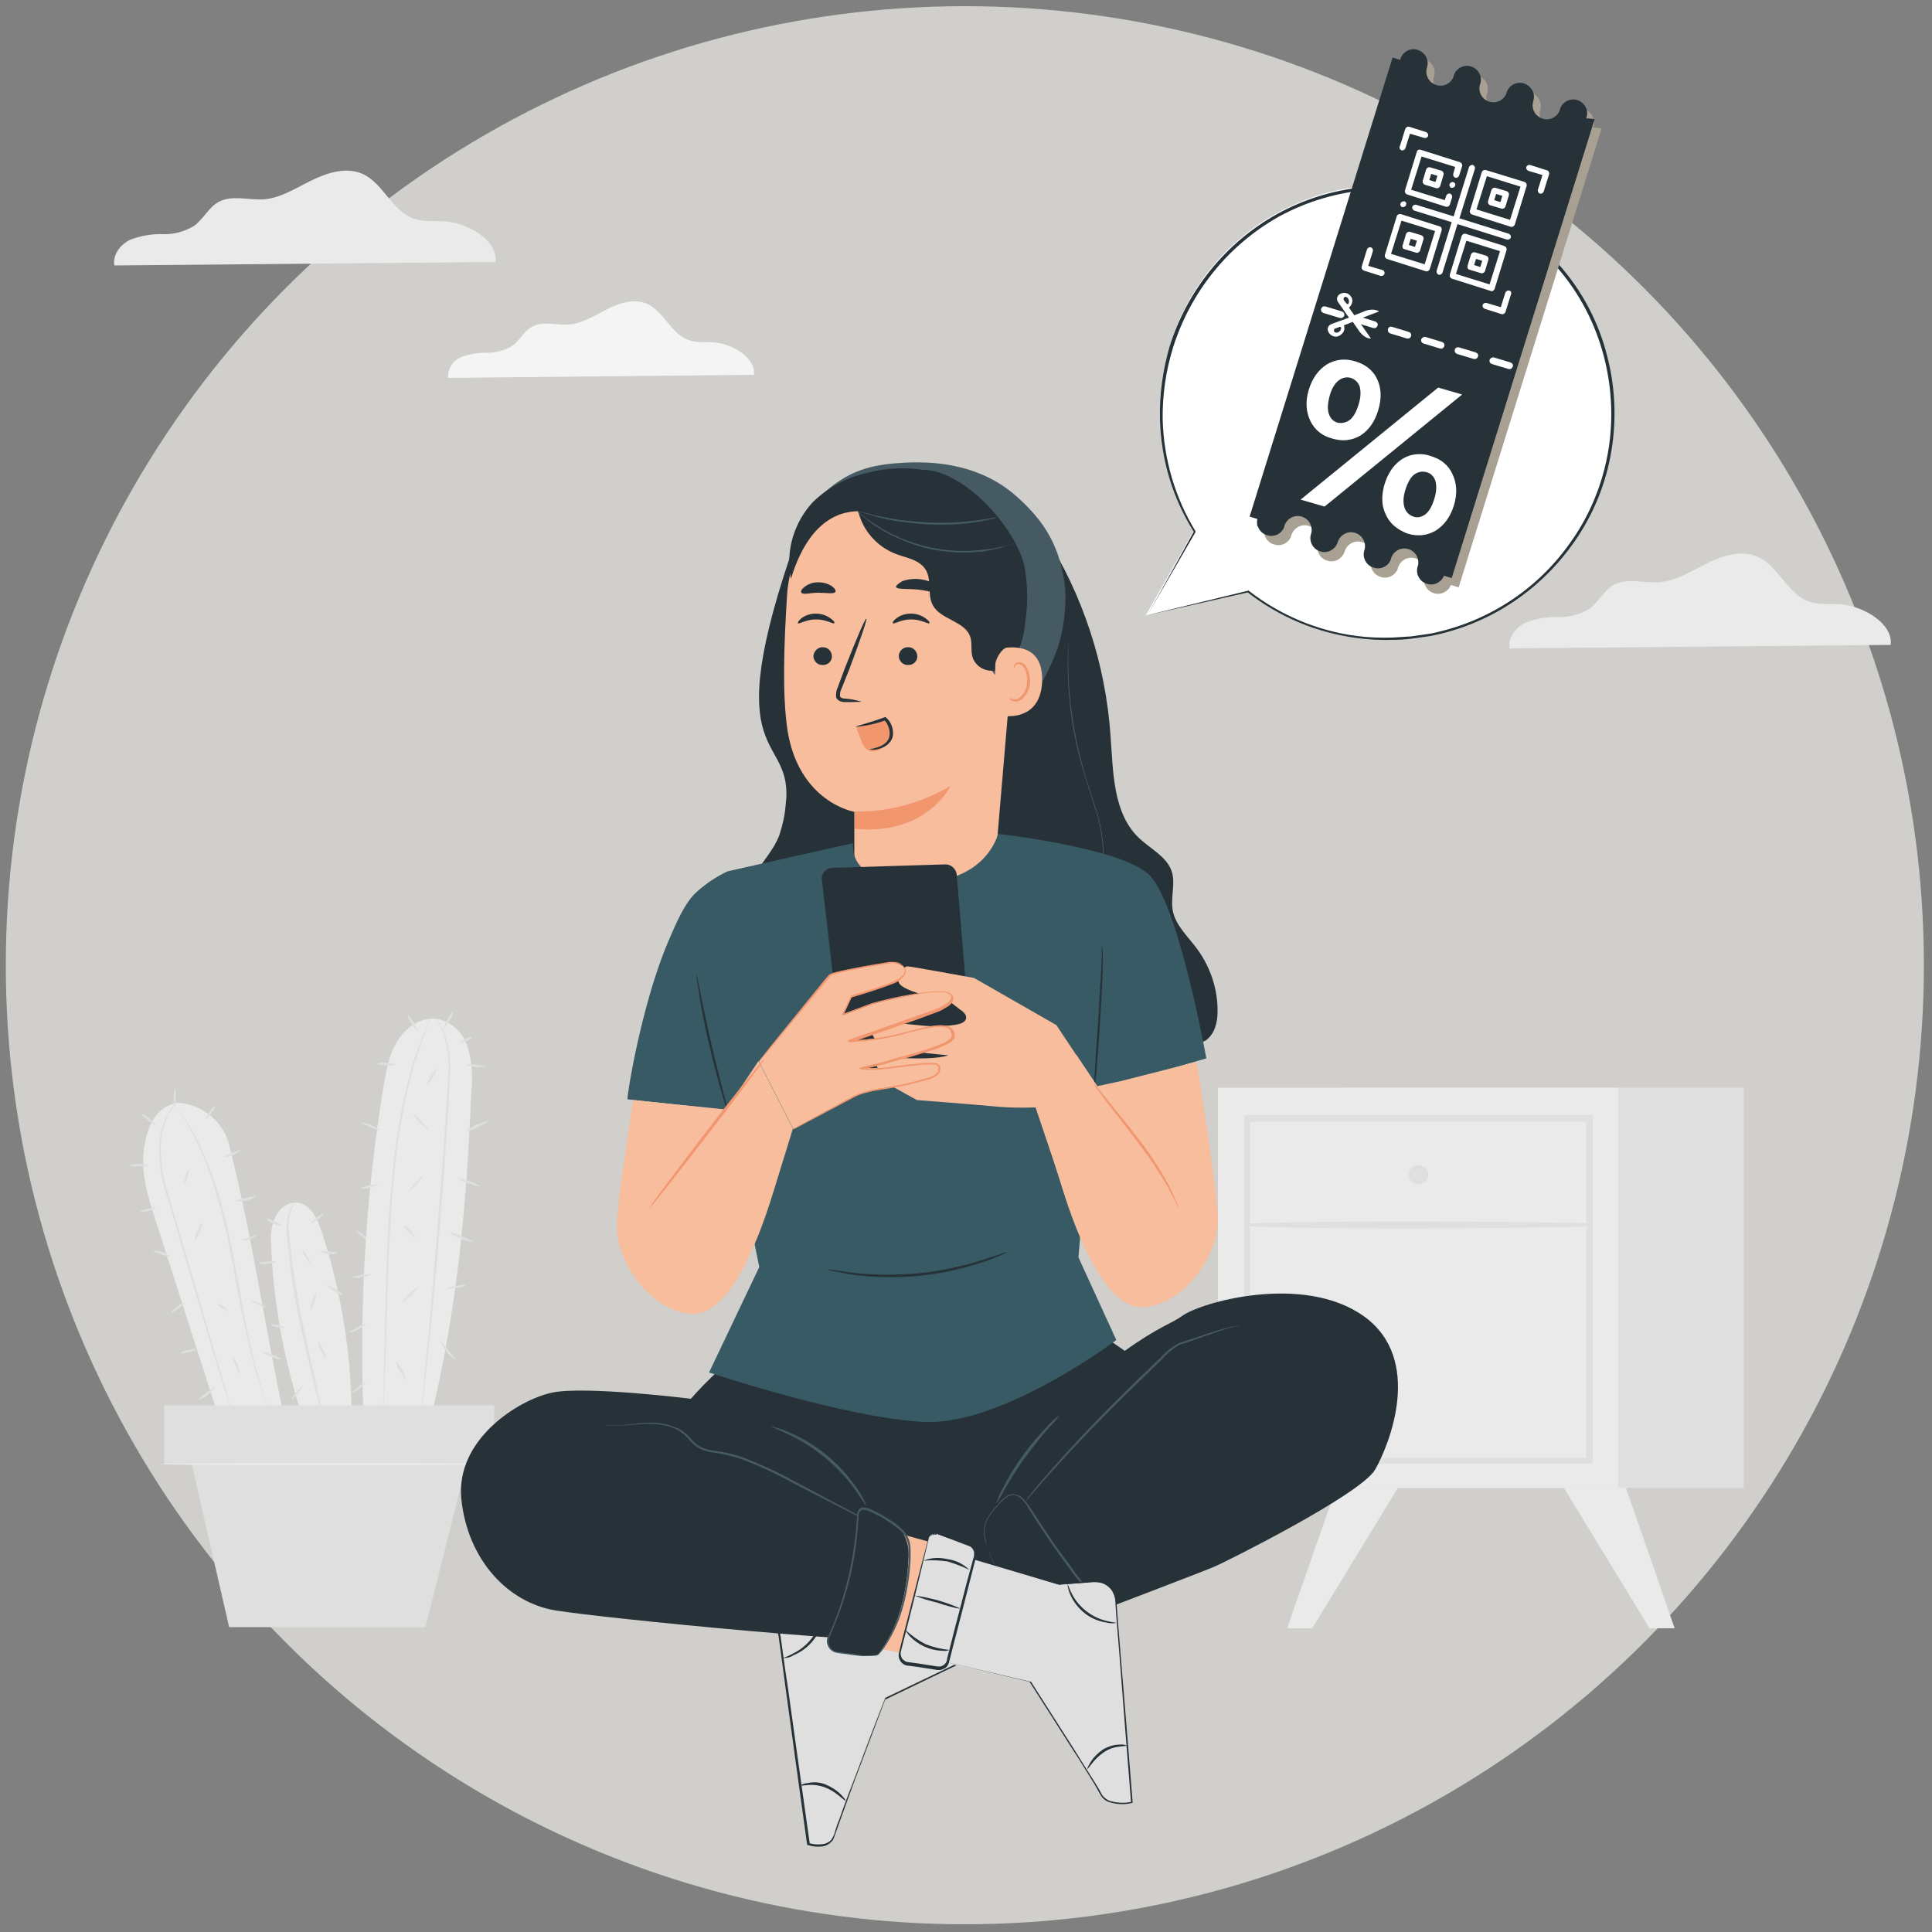 <?xml version="1.0" encoding="utf-8"?>
<!-- Generator: Adobe Illustrator 26.5.0, SVG Export Plug-In . SVG Version: 6.00 Build 0)  -->
<svg version="1.1" id="Capa_1" xmlns="http://www.w3.org/2000/svg" xmlns:xlink="http://www.w3.org/1999/xlink" x="0px" y="0px"
	 viewBox="0 0 500 500" style="enable-background:new 0 0 500 500;" xml:space="preserve">
<rect x="0" y="0" width="500" height="500" fill="#808080" stroke="none"/>
<style type="text/css">
	.st0{fill:#D1CFCB;}
	.st1{fill:#A8A193;}
	.st2{fill:#375A64;}
	.st3{fill:#FFFFFF;}
	.st4{fill:#263238;}
	.st5{fill:#E0E0E0;}
	.st6{fill:#F0F0F0;}
	.st7{fill:#F5F5F5;}
	.st8{fill:#EBEBEB;}
	.st9{fill:#455A64;}
	.st10{fill:#E6E6E6;}
	.st11{fill:#009E4C;}
	.st12{fill:#E5BAAB;}
	.st13{fill:#D78776;}
	.st14{fill:#D00379;}
	.st15{fill:#017234;}
	.st16{fill:none;}
	.st17{fill:none;stroke:#E6E6E6;stroke-miterlimit:10;}
	.st18{opacity:0.9;fill:#FFFFFF;enable-background:new    ;}
	.st19{fill:#B16668;}
	.st20{fill:#37474F;}
	.st21{fill:#FAFAFA;}
	.st22{fill:#9A4A4D;}
	.st23{fill:#FFA8A7;}
	.st24{opacity:0.1;enable-background:new    ;}
	.st25{opacity:5.000000e-02;enable-background:new    ;}
	.st26{fill:#F28F8F;}
	.st27{fill:#DFDFDF;}
	.st28{fill:#EAEAEA;}
	.st29{fill:#F4F4F4;}
	.st30{fill:#F7BD9D;}
	.st31{fill:#465A64;}
	.st32{fill:#F2966E;}
	.st33{fill:#FFBE9D;}
	.st34{fill:#EB996E;}
	.st35{fill:#00407A;}
	.st36{fill:#2B4F9A;}
	.st37{fill:#1A2E35;}
	.st38{fill:#CF0279;}
	.st39{fill:#024C21;}
	.st40{opacity:0.3;}
	.st41{opacity:0.4;}
	.st42{fill:#E1E1E1;}
	.st43{fill:#ECECEC;}
	.st44{fill:#FFC19D;}
	.st45{fill:#FF9C6A;}
	.st46{opacity:0.6;}
	.st47{opacity:0.2;}
	.st48{fill:#E8505B;}
	.st49{fill:#C17560;}
	.st50{fill:#C27460;}
	.st51{fill:#7C4235;}
</style>
<circle class="st0" cx="249.7" cy="249.8" r="248.2"/>
<path class="st27" d="M95.7,321.3c-0.1,0.1-1-0.4-1.9-1.2s-1.7-1.6-1.6-1.6c0.1-0.1,1,0.4,1.9,1.2C95.1,320.5,95.8,321.2,95.7,321.3
	z"/>
<path class="st28" d="M122,282.1c0.4-3.7,0.1-7.4-0.9-10.9c-1-3.6-3.8-6.4-7.4-7.4c-4.1-0.9-8.3,1.7-10.6,5.2
	c-2.3,3.5-3.1,7.8-3.8,11.9c-4.7,28.5-6.4,57.4-5.2,86.3l16.8,2.4C118.3,339.4,120.7,313.1,122,282.1z"/>
<path class="st27" d="M111.3,263.6c0,0,0,0.1,0,0.3s-0.2,0.5-0.3,0.8c-0.3,0.7-0.7,1.7-1.1,2.9c-0.2,0.6-0.5,1.3-0.8,2.1
	c-0.2,0.8-0.5,1.6-0.8,2.5s-0.6,1.9-1,2.9l-0.9,3.3c-1.4,5.5-2.5,11.1-3.3,16.7c-0.9,6.3-1.6,13.3-2,20.7c-0.9,14.7-1,28.1-1.4,37.7
	c-0.2,4.8-0.3,8.7-0.5,11.4c-0.1,1.3-0.2,2.3-0.2,3.1c0,0.3,0,0.6,0,0.8s0,0.3,0,0.3c0-0.1,0-0.2,0-0.3c0-0.2,0-0.5,0-0.8
	c0-0.8,0-1.8,0.1-3.1c0.1-2.7,0.2-6.6,0.3-11.4c0.3-9.6,0.3-23,1.2-37.8c0.5-7.4,1.1-14.4,2-20.7c0.8-5.6,1.9-11.2,3.4-16.6
	c0.3-1.2,0.6-2.3,0.9-3.3c0.3-1,0.7-2,1-2.9c0.3-0.9,0.6-1.7,0.9-2.5s0.6-1.5,0.8-2.1l1.2-2.9l0.3-0.7V263.6z"/>
<path class="st27" d="M112.9,263.6c0.9,1,1.6,2.2,2,3.5c1.3,3.5,1.8,7.2,1.6,10.9c-0.4,9.3-1.3,22.1-2.4,36.2
	c-1.1,14.1-2.3,26.9-3.3,36.1c-0.5,4.6-0.9,8.3-1.2,10.9l-0.4,3c0,0.3-0.1,0.6-0.1,0.8c0,0.2,0,0.3,0,0.3V365v-0.8
	c0-0.7,0.2-1.7,0.3-3l1-10.9c0.9-9.2,2-22,3.1-36.1c1.1-14.1,2-26.9,2.5-36.1c0.3-3.6-0.1-7.3-1.3-10.8
	C114.2,266,113.6,264.8,112.9,263.6z"/>
<path class="st27" d="M124.5,307.1c-1.1-0.1-2.1-0.4-3.1-0.8c-1.1-0.3-2.1-0.7-3-1.4C120.6,305.2,122.7,306,124.5,307.1L124.5,307.1
	z"/>
<path class="st27" d="M126.6,290c-0.9,0.7-1.9,1.3-3,1.7c-1,0.6-2.1,0.9-3.3,1.1C122.2,291.5,124.3,290.5,126.6,290L126.6,290z"/>
<path class="st27" d="M125.5,276c-0.8,0.2-1.7,0.3-2.5,0.1c-1.4-0.1-2.5-0.3-2.5-0.5C122.2,275.4,123.9,275.5,125.5,276L125.5,276z"
	/>
<path class="st27" d="M108.2,267c-0.1,0.1-0.9-0.8-1.6-2c-0.8-1.2-1.3-2.3-1.1-2.4c0.1-0.1,0.9,0.8,1.6,2
	C107.6,265.8,108.3,267,108.2,267z"/>
<path class="st27" d="M102.5,275.5c-0.8,0.3-1.6,0.4-2.4,0.2c-1.3,0-2.4-0.2-2.4-0.4c0.8-0.3,1.6-0.4,2.4-0.2
	C101.4,275.2,102.5,275.3,102.5,275.5z"/>
<path class="st27" d="M98.3,292.4c-0.9,0-1.7-0.3-2.5-0.7c-1.3-0.5-2.3-1.1-2.3-1.2c0.9,0,1.7,0.3,2.5,0.7
	C97.4,291.7,98.4,292.2,98.3,292.4z"/>
<path class="st27" d="M97.9,306.6c0,0.2-0.9,0.5-2.1,0.7c-0.7,0.3-1.5,0.4-2.3,0.2c0-0.2,0.9-0.5,2.1-0.8
	C96.8,306.6,97.9,306.4,97.9,306.6z"/>
<path class="st27" d="M96,329.8c0,0.2-1,0.5-2.3,0.7c-0.8,0.2-1.6,0.3-2.4,0.1c0-0.2,1-0.5,2.3-0.7C94.9,329.7,95.9,329.7,96,329.8z
	"/>
<path class="st27" d="M94.7,342.7c0.1,0.2-0.8,0.7-1.9,1.3c-1.1,0.6-2.1,1-2.2,0.8s0.8-0.7,1.9-1.3S94.6,342.5,94.7,342.7z"/>
<path class="st27" d="M105.2,357.2c-0.1,0.1-0.9-0.9-1.7-2.3c-0.5-0.8-0.9-1.6-1.1-2.6c0.1-0.1,0.9,0.9,1.7,2.3
	C104.6,355.4,105,356.3,105.2,357.2z"/>
<path class="st27" d="M108.2,333c0.1,0.1-0.7,1.1-1.8,2.2c-1.1,1.1-2.1,1.9-2.3,1.8c-0.1-0.1,0.7-1.1,1.8-2.2
	C106.6,334.1,107.3,333.5,108.2,333z"/>
<path class="st27" d="M107.5,320.3c-0.1,0.1-0.9-0.5-1.7-1.4c-0.8-0.9-1.4-1.7-1.2-1.8c0.1-0.1,0.9,0.5,1.7,1.4
	C107.1,319.4,107.6,320.2,107.5,320.3z"/>
<path class="st27" d="M109.6,304.1c0.1,0.1-0.6,1.1-1.6,2.2c-1,1.1-1.9,1.9-2,1.8c-0.1-0.1,0.6-1.1,1.6-2.2S109.5,304,109.6,304.1z"
	/>
<path class="st27" d="M110.8,292.3c-0.1,0.1-1.1-0.6-2.1-1.7s-1.8-2-1.7-2.1c0.1-0.1,1.1,0.6,2.1,1.7
	C110.1,291.3,110.9,292.2,110.8,292.3z"/>
<path class="st27" d="M113.1,276.4c-0.2,0.9-0.5,1.7-1.1,2.4c-0.7,1.2-1.4,2.2-1.6,2.1c-0.1-0.1,0.3-1.2,1.1-2.4
	S112.9,276.4,113.1,276.4z"/>
<path class="st27" d="M117.4,261.6c-0.1,0.9-0.5,1.7-1,2.4c-0.7,1.2-1.3,2.2-1.5,2.1c-0.1-0.1,0.3-1.2,0.9-2.4
	S117.3,261.6,117.4,261.6z"/>
<path class="st27" d="M122.3,268.4c0.1,0.1-0.6,0.6-1.6,1c-1,0.4-1.7,0.7-1.8,0.5c-0.1-0.2,0.6-0.6,1.6-1
	C121.5,268.4,122.2,268.2,122.3,268.4z"/>
<path class="st27" d="M122.4,321.3c-1.1,0-2.3-0.3-3.3-0.8c-1.1-0.4-2.1-1-2.8-1.8c1.1,0.3,2.1,0.7,3.1,1.3
	C120.5,320.3,121.5,320.8,122.4,321.3z"/>
<path class="st27" d="M120.4,332.6c0,0.2-1,0.5-2.2,0.7c-1.3,0.2-2.3,0.3-2.4,0.2c0-0.2,1-0.5,2.2-0.7
	C119.3,332.5,120.4,332.4,120.4,332.6z"/>
<path class="st27" d="M117.9,351.8c-1-0.5-1.9-1.3-2.5-2.2c-0.8-0.9-1.3-1.9-1.6-3C115.2,348.3,116.6,350.1,117.9,351.8L117.9,351.8
	z"/>
<path class="st27" d="M91,360.7c-0.1-0.1,0.6-0.9,1.6-1.7c1-0.8,1.8-1.4,1.9-1.2c0.1,0.1-0.6,0.9-1.6,1.7
	C91.9,360.2,91.1,360.7,91,360.7z"/>
<path class="st28" d="M83.2,318.6c-1.1-3.4-3.1-7.4-6.7-7.4c-2.2,0.1-4.1,1.4-5,3.4c-1,1.9-1.5,4.1-1.4,6.2
	c0.5,15.2,3.1,30.2,7.8,44.7H91C90.8,349.5,88.2,333.7,83.2,318.6z"/>
<path class="st28" d="M59.5,297.1c-1.3-6.6-7-11.4-13.6-11.7c-5.8,1-8.1,6.7-8.7,12.6c-0.7,5.8,1.1,11.7,2.9,17.3
	c5.8,18,11.5,36,17.3,54l16.3-1.8C68.5,343.4,65.5,321,59.5,297.1z"/>
<path class="st27" d="M76.5,311.2c-0.4,0.6-0.8,1.2-1.1,1.9c-0.7,1.9-0.9,3.8-0.6,5.8c0.3,2.5,0.5,5.5,1,8.8s1,6.9,1.7,10.7
	c1.5,7.5,3.1,14.3,4.2,19.2c0.5,2.5,0.9,4.5,1.2,5.9c0.1,0.6,0.2,1.2,0.3,1.6c0,0.2,0,0.4,0,0.6c0,0-0.1-0.2-0.2-0.5l-0.4-1.6
	c-0.3-1.5-0.8-3.4-1.4-5.8c-1.2-4.9-2.9-11.6-4.4-19.2c-0.7-3.8-1.3-7.4-1.7-10.7c-0.2-1.7-0.3-3.2-0.5-4.7
	c-0.1-1.5-0.3-2.8-0.4-4.1c-0.2-2,0.1-4,0.8-5.9C75.4,312.2,75.9,311.6,76.5,311.2z"/>
<path class="st27" d="M46.1,285c-0.7,0.8-1.4,1.7-2,2.6c-1.5,2.6-2.3,5.5-2.5,8.5c-0.1,4.5,0.6,8.9,2,13.1c1.4,4.9,3,10.2,4.7,15.8
	c3.2,11.2,6.2,21.3,8.4,28.7c1,3.6,1.9,6.6,2.5,8.7c0.3,1,0.5,1.8,0.6,2.4c0.1,0.3,0.1,0.6,0.2,0.8c-0.1-0.3-0.2-0.5-0.3-0.8
	l-0.7-2.3c-0.6-2.1-1.6-5.1-2.7-8.7c-2.2-7.4-5.2-17.5-8.5-28.6c-1.6-5.6-3.1-10.9-4.7-15.8c-1.4-4.3-2.1-8.8-1.9-13.3
	c0.2-3.1,1.1-6,2.7-8.6C44.4,286.6,45.2,285.7,46.1,285z"/>
<path class="st27" d="M70,365.7c-0.2-0.2-0.3-0.5-0.4-0.8c-0.2-0.5-0.6-1.3-0.9-2.3c-0.8-2-1.8-5-2.8-8.7c-1-3.7-2.1-8.2-3.1-13.2
	c-1.1-5-2-10.5-3.1-16.2c-1.1-5.8-2.4-11.2-3.9-16c-1.2-4.3-2.8-8.4-4.7-12.5c-1.3-2.7-2.7-5.4-4.4-7.9c-0.6-0.9-1.1-1.6-1.4-2
	c-0.2-0.2-0.3-0.5-0.5-0.7c0.2,0.2,0.4,0.4,0.6,0.7c0.3,0.5,0.9,1.1,1.5,2c1.7,2.5,3.3,5.1,4.6,7.8c2,4.1,3.6,8.3,4.9,12.6
	c1.6,5.3,2.9,10.7,3.9,16.1c1.1,5.7,2.1,11.2,3,16.2c0.9,5,1.9,9.4,2.9,13.1s1.9,6.7,2.6,8.7c0.3,1,0.6,1.8,0.8,2.3
	C69.9,365.2,70,365.5,70,365.7z"/>
<path class="st27" d="M40.4,312.6c0,0.2-0.8,0.5-2,0.8s-2.1,0.4-2.1,0.2c0-0.2,0.8-0.5,2-0.8C39.4,312.5,40.3,312.4,40.4,312.6z"/>
<path class="st27" d="M38.6,301.5c-0.9,0.3-1.8,0.4-2.7,0.3c-0.9,0.1-1.9,0.1-2.8-0.1C34.8,301.1,36.8,301,38.6,301.5z"/>
<path class="st27" d="M40.4,291.3c-0.1,0.1-1-0.5-2-1.3c-1-0.8-1.7-1.6-1.6-1.7c0.1-0.2,1,0.5,2,1.3
	C39.8,290.4,40.5,291.2,40.4,291.3z"/>
<path class="st27" d="M45.4,281.9c0.2,0,0.1,0.8,0.1,1.8c0,1,0,1.7-0.2,1.8s-0.4-0.8-0.4-1.8C44.9,282.6,45.2,281.8,45.4,281.9z"/>
<path class="st27" d="M55.6,286.3c0.1,0.1-0.3,0.9-0.9,1.8c-0.6,0.9-1.2,1.6-1.4,1.5c-0.1-0.1,0.3-0.9,0.9-1.8
	S55.4,286.2,55.6,286.3z"/>
<path class="st27" d="M62.2,297.8c0,0.1-0.8,0.6-1.9,1.1s-2.1,0.7-2.1,0.5c-0.1-0.2,0.8-0.6,1.9-1.1
	C61.2,297.9,62.1,297.6,62.2,297.8z"/>
<path class="st27" d="M66.2,309.6c-0.7,0.6-1.6,1-2.6,1.1c-0.9,0.3-1.9,0.3-2.8,0.1c0.9-0.4,1.8-0.6,2.7-0.7
	C64.3,309.8,65.2,309.6,66.2,309.6z"/>
<path class="st27" d="M47.8,306.2c-0.2,0,0-0.9,0.2-1.8c0.2-1,0.7-1.7,0.8-1.6c0.2,0.1,0,0.9-0.2,1.8
	C48.4,305.6,47.9,306.3,47.8,306.2z"/>
<path class="st27" d="M50.4,321c0-0.9,0.3-1.7,0.7-2.5c0.6-1.3,1.1-2.3,1.3-2.2c-0.1,0.9-0.3,1.7-0.7,2.5
	C51.1,320.1,50.5,321.1,50.4,321z"/>
<path class="st27" d="M44,325.1c0,0.2-1.1-0.1-2.3-0.5c-0.8-0.2-1.6-0.5-2.2-0.9c0.8-0.1,1.7,0,2.4,0.3
	C43.1,324.4,44.1,324.9,44,325.1z"/>
<path class="st27" d="M47.7,337.2c0.1,0.1-0.6,0.8-1.6,1.5c-1,0.7-1.8,1.1-1.9,1s0.6-0.8,1.6-1.5C46.7,337.5,47.6,337,47.7,337.2z"
	/>
<path class="st27" d="M50.6,349.2c0,0.2-0.8,0.5-1.9,0.8s-2,0.3-2.1,0.2c0-0.2,0.8-0.5,1.9-0.8C49.6,349.1,50.6,349,50.6,349.2z"/>
<path class="st27" d="M66.5,319.6c0.1,0.1-0.7,0.7-1.7,1.1c-1.1,0.4-2,0.5-2.1,0.3s0.8-0.5,1.8-0.8
	C65.6,319.8,66.4,319.5,66.5,319.6z"/>
<path class="st27" d="M68.8,338.3c-0.1,0.2-1-0.1-2-0.6c-1-0.5-1.8-1-1.7-1.1c0.1-0.1,1,0.1,2,0.6C68.1,337.7,68.8,338.2,68.8,338.3
	z"/>
<path class="st27" d="M72.8,351.8c-0.9,0-1.8-0.3-2.6-0.7c-1.4-0.5-2.4-1.1-2.4-1.2c0.9,0,1.8,0.3,2.6,0.7
	C71.8,351,72.8,351.6,72.8,351.8z"/>
<path class="st27" d="M51.3,362.2c0-0.1,1-0.9,2.2-1.8c1.2-1,2.2-1.8,2.3-1.7s-0.7,1.2-2,2.2C53.2,361.6,52.3,362,51.3,362.2z"/>
<path class="st27" d="M61.8,355.4c-0.2,0-0.4-0.9-0.8-1.9c-0.4-1-0.8-1.9-0.7-2c0.1-0.1,0.8,0.6,1.2,1.7S62,355.4,61.8,355.4z"/>
<path class="st27" d="M59.1,339.3c-0.1,0.1-0.8-0.2-1.6-0.7c-0.8-0.5-1.3-1.1-1.2-1.2c0.1-0.1,0.8,0.2,1.6,0.7
	C58.7,338.7,59.1,339.2,59.1,339.3z"/>
<path class="st27" d="M83.7,314.1c0.1,0.1-0.6,0.8-1.5,1.5c-0.9,0.7-1.7,1.1-1.8,1c-0.1-0.1,0.6-0.8,1.6-1.5
	C83,314.4,83.6,313.9,83.7,314.1z"/>
<path class="st27" d="M87.4,324.3c-0.7,0.3-1.5,0.4-2.3,0.2c-1.3-0.1-2.3-0.6-2.2-0.7c0.8-0.1,1.5,0,2.3,0.1
	C86.4,324,87.4,324.1,87.4,324.3z"/>
<path class="st27" d="M71.4,326.5c0,0.2-0.9,0.5-2.2,0.6c-1.2,0.1-2.3-0.1-2.2-0.3c0-0.2,1-0.2,2.2-0.3S71.4,326.3,71.4,326.5z"/>
<path class="st27" d="M72.8,317c0,0.2-1,0.2-2.1-0.3c-1.1-0.5-1.7-1.2-1.6-1.4c0.1-0.1,0.9,0.4,1.8,0.8
	C72,316.5,72.8,316.7,72.8,317z"/>
<path class="st27" d="M88.8,335.2c-0.1,0.1-1.1-0.3-2.2-1s-2-1.4-1.9-1.6c0.1-0.1,1.1,0.3,2.2,1C88,334.3,88.9,335,88.8,335.2z"/>
<rect x="42.5" y="363.7" class="st27" width="85.4" height="15.1"/>
<polygon class="st27" points="48.9,375.8 59.3,421.1 110.1,421.1 121.5,375.8 "/>
<path class="st28" d="M127.8,378.9c0,0.2-19.2,0.3-43,0.3s-43-0.1-43-0.3s19.2-0.3,43-0.3S127.8,378.7,127.8,378.9z"/>
<path class="st27" d="M80.3,326.9c-0.1,0.1-0.7-0.6-1.3-1.6s-0.9-1.7-0.8-1.8s0.7,0.6,1.3,1.6S80.5,326.8,80.3,326.9z"/>
<path class="st27" d="M80.4,339c0-0.8,0.1-1.6,0.4-2.3c0.4-1.2,0.9-2.2,1-2.1c0.2,0,0,1.1-0.4,2.3C81,338.1,80.5,339.1,80.4,339z"/>
<path class="st27" d="M84.5,351.8c-0.2,0.1-0.8-1-1.4-2.3c-0.5-0.8-0.8-1.6-0.9-2.5C83.3,348.4,84.1,350,84.5,351.8z"/>
<path class="st27" d="M75.5,362.1c-0.1-0.1,0.4-0.9,1.1-1.8c0.7-0.9,1.5-1.5,1.6-1.4c0.1,0.1-0.4,0.9-1.1,1.8
	C76.3,361.6,75.6,362.2,75.5,362.1z"/>
<path class="st27" d="M73.6,343.5c0,0.2-0.8,0.2-1.8,0c-1-0.2-1.7-0.5-1.7-0.6s0.8-0.2,1.8,0S73.7,343.3,73.6,343.5z"/>
<polygon class="st28" points="346.1,384.2 333.1,421.4 339.6,421.4 362.3,384.2 "/>
<polygon class="st28" points="420.5,384.2 433.4,421.4 426.9,421.4 404.2,384.2 "/>
<rect x="347.7" y="281.5" class="st27" width="103.6" height="103.6"/>
<rect x="315.2" y="281.5" class="st28" width="103.6" height="103.6"/>
<path class="st27" d="M412.1,378.8H322v-90.2h90.2V378.8z M323.5,377.3h87v-87h-87V377.3z"/>
<path class="st27" d="M323.3,317.4c29.2,0.9,58.8,0.6,88.1,0c0.2,0,0.4-0.3,0.3-0.5c0-0.2-0.2-0.3-0.3-0.3
	c-29.3-0.6-58.8-0.8-88.1,0c-0.2,0-0.3,0.2-0.3,0.4C323,317.2,323.1,317.3,323.3,317.4L323.3,317.4z"/>
<path class="st27" d="M369.6,304c0,1.4-1.1,2.5-2.5,2.5c-1.4,0-2.5-1.1-2.5-2.5c0-1.4,1.1-2.5,2.5-2.5c0,0,0,0,0,0
	C368.4,301.5,369.6,302.6,369.6,304z"/>
<path class="st28" d="M333.2,344.5c0,1.4-1.1,2.5-2.5,2.5c-1.4,0-2.5-1.1-2.5-2.5c0-1.4,1.1-2.5,2.5-2.5c0,0,0.1,0,0.1,0
	C332.1,342,333.2,343.1,333.2,344.5z"/>
<path class="st28" d="M489.3,166.9c0.7-5.5-7-10-12.8-10.5c-2.8-0.2-5.7,0.2-8.3-0.7c-5.7-2-8-9.4-13.5-11.7
	c-4.2-1.7-8.9-0.2-13,1.8c-4,2-8,4.6-12.5,4.9c-3.9,0.2-8.1-1.2-11.6,0.7c-2.5,1.4-3.9,4.4-6.2,6.1c-2.4,1.5-5.3,2.3-8.1,2.2
	c-2.9-0.1-5.7,0.4-8.4,1.4c-2.6,1.2-4.7,3.9-4.2,6.7L489.3,166.9z"/>
<path class="st29" d="M195.1,97c0.6-4.4-5.6-8-10.3-8.4c-2.2-0.2-4.5,0.2-6.6-0.6c-4.6-1.6-6.4-7.5-10.8-9.4
	c-3.3-1.4-7.2-0.2-10.4,1.5c-3.2,1.6-6.4,3.7-10,3.9c-3.1,0.2-6.5-1-9.4,0.6c-2,1.1-3.1,3.5-5,4.9c-2,1.2-4.2,1.8-6.5,1.8
	c-2.3-0.1-4.6,0.3-6.7,1.1c-2.2,0.9-3.6,3.1-3.4,5.4L195.1,97z"/>
<path class="st28" d="M128.2,67.8c0.8-5.5-7-10-12.8-10.5c-2.8-0.2-5.7,0.2-8.3-0.7c-5.7-2-8-9.4-13.5-11.7c-4.2-1.7-8.9-0.2-13,1.8
	s-8,4.6-12.5,4.9c-3.9,0.2-8.2-1.2-11.6,0.7c-2.5,1.4-3.9,4.4-6.2,6.1c-2.4,1.5-5.3,2.3-8.1,2.2c-2.9-0.1-5.7,0.4-8.4,1.4
	c-2.6,1.2-4.7,3.9-4.2,6.7L128.2,67.8z"/>
<path class="st3" d="M296.5,159.3l12.4-21.9c-17-27.6-8.4-63.7,19.1-80.8c27.6-17,63.7-8.4,80.8,19.1c17,27.6,8.4,63.7-19.1,80.8
	c-20.8,12.8-47.4,11.4-66.7-3.5l0,0L296.5,159.3z"/>
<path class="st4" d="M296.5,159.3l26.5-6c0.1,0,0.2-0.1,0.2-0.3c0,0,0,0,0,0l0,0l0,0l-0.3,0.3c8.2,6.4,17.8,10.4,28.1,11.8
	c3.1,0.4,6.2,0.6,9.3,0.5c1.6,0,3.2-0.1,4.9-0.3l5-0.7c14.8-2.9,27.8-11.3,36.6-23.5c4.9-6.7,8.3-14.5,9.9-22.6
	c1.7-8.6,1.5-17.5-0.7-26.1c-2.2-8.9-6.5-17.1-12.6-24c-6.1-7.1-13.9-12.6-22.6-16.1c-8.4-3.3-17.3-4.7-26.3-4
	c-8.4,0.6-16.6,3-24,7.1c-13.3,7.4-23.2,19.7-27.8,34.2c-1.8,6.2-2.7,12.6-2.5,19.1c0.3,10.3,3.3,20.3,8.8,29v-0.2
	c-7.7,14-11.5,20.7-12.2,22c0.7-1.3,4.6-8,12.6-21.8c0-0.1,0-0.1,0-0.2c-5.3-8.7-8.2-18.6-8.5-28.8c-0.1-6.4,0.8-12.7,2.7-18.8
	c4.5-14.3,14.2-26.4,27.3-33.8c7.3-4,15.4-6.4,23.8-7c8.8-0.6,17.7,0.7,25.9,4c8.6,3.4,16.2,8.9,22.2,15.9c6,6.8,10.2,15,12.4,23.7
	c2.1,8.4,2.4,17.2,0.7,25.7c-1.6,8-4.9,15.7-9.7,22.3c-8.6,12.1-21.5,20.4-36.1,23.3l-4.9,0.7c-1.6,0.1-3.2,0.2-4.8,0.3
	c-3.1,0.1-6.1,0-9.2-0.4c-10.2-1.3-19.9-5.4-28-11.7c-0.1-0.1-0.2-0.1-0.3,0c-0.1,0.1-0.1,0.2,0,0.3l0,0v-0.3L296.5,159.3z"/>
<g id="freepik--Character--inject-11_00000080896565918127502170000012214920359290538658_">
	<polygon class="st30" points="255.4,427 273.6,418.9 260.1,389.9 240.8,400.1 	"/>
	<path class="st27" d="M243.3,399.9l-27.8,15.6l-11.3,1.6c-4.3,0.6-3,3.9-2.4,8.2l7.2,52.1c0,0,5.6,1.7,6.7-2.3
		c1.1-4.1,13.1-35.5,13.1-35.5l26.5-12.8L243.3,399.9z"/>
	<path class="st4" d="M243.3,399.9c0,0,0,0.1,0.2,0.5s0.4,0.8,0.6,1.4l2.4,5.3l9,19.8l0.1,0.2l-0.2,0.1L229,439.9l0.1-0.1
		c-2.4,6.4-5,13.2-7.7,20.4c-1.3,3.6-2.7,7.3-4,11l-1,2.8c-0.2,0.5-0.3,0.9-0.5,1.4c-0.1,0.3-0.2,0.5-0.3,0.7l-0.2,0.3l-0.3,0.3
		c-0.8,0.8-1.8,1.2-2.9,1.2c-1.1,0.1-2.1-0.1-3.1-0.4h-0.2v-0.2l-0.1-0.5c-2-14.2-3.8-27.7-5.5-40c-0.4-3.1-0.8-6.1-1.2-9
		c-0.2-1.5-0.4-2.9-0.6-4.3c-0.3-1.4-0.4-2.8-0.3-4.3c0.1-0.7,0.5-1.4,1.2-1.8c0.6-0.4,1.3-0.7,2-0.8l3.9-0.5l7.3-1l0,0L236,404
		l5.5-3.1l1.4-0.8l0.5-0.2l-0.5,0.3l-1.4,0.8l-5.5,3.1l-20.3,11.5l0,0l-7.3,1l-3.9,0.5c-0.6,0.1-1.3,0.3-1.8,0.6
		c-0.5,0.4-0.9,0.9-1,1.6c-0.1,1.4,0,2.8,0.3,4.1c0.2,1.4,0.4,2.9,0.6,4.3c0.4,2.9,0.8,5.9,1.3,9c1.7,12.3,3.6,25.8,5.6,40
		c0,0.2,0,0.4,0.1,0.5l-0.2-0.2c1,0.3,2,0.4,3,0.3c1,0,1.9-0.4,2.6-1c0.6-0.8,1-1.7,1.2-2.6c0.3-1,0.6-1.9,1-2.8
		c1.3-3.8,2.7-7.4,4.1-11c2.7-7.2,5.3-14.1,7.8-20.4v-0.1l0,0l26.5-12.7l-0.1,0.2l-8.8-19.8c-1-2.3-1.8-4.1-2.4-5.4l-0.6-1.4
		C243.4,400.1,243.3,399.9,243.3,399.9z"/>
	<path class="st27" d="M244.7,396.6l-6.7,4.3c-1,0.7-1.4,2-0.8,3.1l12.5,24.6c0.6,1.1,1.8,1.6,3,1.1l7.2-2.8c1.2-0.5,1.8-1.8,1.4-3
		c0-0.1-0.1-0.1-0.1-0.2L248,397.5c-0.6-1.2-2-1.6-3.2-1C244.8,396.5,244.7,396.6,244.7,396.6z"/>
	<path class="st4" d="M250.1,429.6c-0.9-1.1-1.7-2.3-2.4-3.6c-1.4-2.2-3.2-5.4-5.1-9s-3.3-6.9-4.3-9.4c-0.5-1.2-0.9-2.2-1.1-2.9
		c-0.1-0.4-0.2-0.7-0.3-1.1c0.7,1.3,1.3,2.5,1.8,3.9c1.1,2.4,2.6,5.7,4.4,9.3c1.8,3.6,3.6,6.8,4.9,9.1
		C248.8,427,249.5,428.3,250.1,429.6z"/>
	<path class="st4" d="M239.2,407c2.5-3.5,6.8-5.4,11.1-4.9c-2,0.3-4,0.8-5.9,1.6C242.6,404.6,240.8,405.7,239.2,407z"/>
	<path class="st4" d="M242.7,416.6c1.7-1.4,3.6-2.6,5.7-3.5c1.9-1.1,4-2,6.1-2.7c-1.9,1.2-3.8,2.3-5.8,3.2
		C246.7,414.7,244.7,415.7,242.7,416.6z"/>
	<path class="st4" d="M248.7,425.9c4.1-1.1,7.7-3.8,9.9-7.5c-0.1,0.6-0.3,1.2-0.7,1.8c-0.8,1.3-1.9,2.5-3.1,3.5
		c-1.2,0.9-2.7,1.6-4.2,2C250,425.9,249.3,426,248.7,425.9z"/>
	<path class="st4" d="M202.7,429.1c0-0.1,1-0.3,2.4-1.1c3.8-1.8,6.6-5.3,7.6-9.4c0.4-1.6,0.4-2.6,0.5-2.6c0.2,0.9,0.1,1.8-0.1,2.7
		c-0.8,4.4-3.7,8-7.8,9.7C204.6,428.9,203.7,429.1,202.7,429.1z"/>
	<path class="st4" d="M207,462.2c0.5-0.4,1.2-0.7,1.8-0.7c1.6-0.4,3.3-0.3,4.8,0.3c1.5,0.6,2.9,1.5,4,2.6c0.9,0.9,1.3,1.5,1.2,1.6
		s-0.6-0.4-1.6-1.2c-1.2-1-2.5-1.8-3.9-2.3c-1.4-0.5-3-0.7-4.5-0.5C208.3,462,207.7,462.1,207,462.2z"/>
	<path class="st4" d="M178.8,362c0,0-27.3-3.4-35.9-1.6c-8.6,1.8-25.1,12.1-23.5,27.6s11.9,26.8,24.5,28.8
		c12.6,2,83.2,9.1,110.5,8.8c23.1-0.3,35.7-6.2,33.1-9.8c0,0,24.4-9.3,26.9-10.4c2-0.8,37.8-18.6,41.5-25.1
		c3.7-6.5,12.6-28.6-3-39.7c-15.6-11.1-42.2-3.6-47,0c-2.3,1.7-6.5,3-14.8,9l-8-5.5c-0.6,0.4-64.7,4.9-90,6.1
		C188.8,350.5,178.8,362,178.8,362z"/>
	<path class="st4" d="M255.3,400.1c-0.7-3-1-4.1-0.2-6.1c0.9-1.9,2.1-3.6,3.6-5.1c0.8-1.2,2.1-2,3.5-2.2c1.8,0,3,1.7,4,3.2
		c3.5,5.6,7.2,10.9,11.1,16.3c2.1,3.2,4.8,5.9,7.9,7.9c1.2,0.7,2.7,1.6,2.6,2.9c0,1.1-1.1,1.8-2,2.4c-1.8,1-3.7,1.9-5.6,2.6
		c-1.8,0.8-3.8,1.2-5.8,0.9c-1.8-0.5-3.5-1.4-4.8-2.6c-6.8-5.4-11.8-12.6-14.4-20.9"/>
	<path class="st31" d="M255.1,399.5c0,0,0,0.1,0.1,0.2s0.2,0.5,0.3,0.7c0.2,0.7,0.6,1.6,1.1,2.8c1.5,3.4,3.4,6.6,5.7,9.5
		c1.6,2,3.3,3.9,5.2,5.6c1,0.9,2.1,1.9,3.3,2.7c1.2,0.9,2.5,1.5,4,1.7c1.6,0.1,3.1-0.2,4.6-0.7c1.5-0.6,3.1-1.2,4.5-2
		c0.8-0.4,1.5-0.8,2.2-1.2c0.7-0.3,1.2-1,1.4-1.8c0-0.8-0.5-1.5-1.2-1.9c-0.7-0.5-1.6-0.9-2.2-1.4c-2.8-2.1-5.2-4.7-7.2-7.6
		c-2-2.7-3.9-5.4-5.7-8c-1.7-2.6-3.4-5.1-4.8-7.4c-0.6-1.2-1.4-2.2-2.4-3.1c-0.4-0.4-1-0.6-1.6-0.7c-0.5,0-1.1,0.1-1.6,0.4
		c-0.9,0.6-1.7,1.4-2.4,2.2c-0.7,0.7-1.3,1.5-1.9,2.3c-1,1.2-1.6,2.7-1.7,4.3c0,1,0.2,2,0.4,3l0.2,0.8c0,0.2,0,0.3,0,0.3l-0.1-0.3
		c0-0.2-0.1-0.5-0.2-0.7c-0.3-1-0.5-2-0.5-3c0.1-1.6,0.7-3.2,1.7-4.5c0.6-0.8,1.2-1.6,1.9-2.3c0.7-0.9,1.5-1.7,2.5-2.3
		c0.5-0.3,1.2-0.5,1.8-0.4c0.7,0.1,1.3,0.3,1.8,0.7c1,0.9,1.8,2,2.5,3.1c1.6,2.3,3.1,4.8,4.9,7.4c1.7,2.6,3.7,5.2,5.7,7.9
		c1.9,2.9,4.3,5.4,7.1,7.5c0.7,0.5,1.6,0.9,2.3,1.4c0.4,0.3,0.7,0.6,1,1c0.3,0.4,0.4,0.9,0.4,1.4c-0.2,0.9-0.8,1.8-1.6,2.2
		c-0.8,0.5-1.6,0.9-2.3,1.2c-1.5,0.7-3.1,1.4-4.7,2c-1.5,0.6-3.2,0.9-4.8,0.7c-1.5-0.2-3-0.9-4.2-1.9c-1.1-0.9-2.2-1.8-3.3-2.8
		c-1.9-1.8-3.6-3.7-5.2-5.7c-2.3-2.9-4.2-6.2-5.6-9.6c-0.4-0.9-0.7-1.9-1-2.9c-0.1-0.3-0.2-0.6-0.2-0.8
		C255.1,399.4,255.1,399.5,255.1,399.5z"/>
	<path class="st31" d="M320.6,343.3c-0.2,0-0.5,0-0.7,0c-0.7,0.1-1.4,0.3-2.1,0.5c-1.8,0.5-4.3,1.4-7.4,2.5
		c-1.6,0.5-3.3,1.2-5.1,1.7c-1.8,1-3.3,2.3-4.7,3.9c-3.1,3-6.6,6.4-10.2,9.9c-7.2,7.1-13.5,13.8-17.9,18.7c-2.2,2.5-4,4.5-5.2,5.9
		l-1.4,1.6c-0.2,0.2-0.3,0.4-0.5,0.5c0.1-0.2,0.3-0.4,0.4-0.6l1.3-1.7c1.2-1.5,2.9-3.5,5.1-6c4.4-5,10.6-11.7,17.8-18.8
		c3.6-3.6,7.1-6.9,10.2-9.9c1.4-1.6,3.1-2.9,4.9-3.9c1.9-0.6,3.6-1.2,5.2-1.7c3.1-1.1,5.7-1.9,7.5-2.3c0.7-0.2,1.4-0.3,2.1-0.4
		c0.2,0,0.4,0,0.6,0L320.6,343.3z"/>
	<path class="st31" d="M225.9,394.3c-0.2-0.1-0.5-0.2-0.7-0.3l-2-1l-7.3-3.7l-10.7-5.5c-4.3-2.4-8.8-4.5-13.4-6.2
		c-2.4-0.8-4.9-1.4-7.4-1.7c-1.2-0.2-2.4-0.5-3.5-1.1c-1-0.6-1.9-1.4-2.7-2.4c-1.4-1.6-3.2-2.8-5.3-3.3c-1.8-0.5-3.7-0.7-5.5-0.6
		c-3.4,0.1-6.2,0.5-8.1,0.5c-0.7,0-1.5,0-2.2,0l-0.8-0.1c0.3,0,0.5,0,0.8,0c0.5,0,1.2,0,2.2,0c1.9,0,4.7-0.5,8.1-0.7
		c1.9-0.1,3.8,0.1,5.7,0.6c1,0.3,2,0.7,3,1.2c1,0.6,1.8,1.3,2.6,2.2c0.7,0.9,1.6,1.7,2.5,2.2c1.1,0.5,2.2,0.9,3.4,1
		c2.6,0.3,5.1,0.9,7.5,1.7c4.6,1.8,9.1,3.8,13.4,6.2l10.7,5.7l7.2,3.8l1.9,1.1C225.5,394.1,225.7,394.2,225.9,394.3z"/>
	<polygon class="st30" points="239.1,429 220.4,425.2 227.1,395.3 247.2,400.9 	"/>
	<path class="st27" d="M244.8,401.2l29.3,8.9l9.1-0.7c2.8-0.2,5.3,1.9,5.5,4.7l4.2,52.6c0,0-6.2,1.4-8.1-2.2
		c-1.8-3.6-18.3-29.1-18.3-29.1l-27.5-6.4L244.8,401.2z"/>
	<path class="st4" d="M244.8,401.2l-0.1,0.5c-0.1,0.3-0.2,0.8-0.3,1.5c-0.2,1.3-0.6,3.1-1.1,5.5c-1,4.8-2.4,11.7-4.1,20.3l-0.1-0.2
		l27.5,6.4h0.2l0,0c3.5,5.5,7.2,11.3,11.1,17.4c1.9,3.1,3.9,6.2,5.9,9.4c0.5,0.8,1,1.7,1.4,2.5c0.5,0.7,1.2,1.3,2.1,1.6
		c1.8,0.5,3.7,0.6,5.6,0.2l-0.2,0.3v-0.3c-1.1-13.5-2.1-26.4-3-38.1c-0.2-2.9-0.5-5.8-0.7-8.6c-0.1-1.4-0.2-2.8-0.3-4.1
		c0-0.7,0-1.4-0.2-2c-0.1-0.6-0.4-1.2-0.7-1.8c-0.7-1-1.7-1.8-3-2.1c-1.2-0.2-2.4-0.2-3.6,0l-7,0.5H274l-21.3-6.3l-5.8-1.8l-1.6-0.5
		L244.8,401.2l0.5,0.1l1.6,0.4l5.8,1.7l21.5,6.4h-0.1l7-0.6l1.8-0.2c0.6-0.1,1.3,0,1.9,0.1c1.3,0.3,2.5,1.1,3.2,2.3
		c0.4,0.6,0.6,1.2,0.8,1.9c0.1,0.7,0.1,1.4,0.2,2c0.1,1.4,0.2,2.7,0.3,4.1c0.2,2.8,0.5,5.7,0.7,8.6c1,11.7,2,24.6,3.1,38.1v0.3v0.2
		H293c-1.9,0.5-4,0.4-5.9-0.2c-1-0.3-1.8-1-2.3-1.9l-1.4-2.5c-2-3.2-3.9-6.4-5.9-9.4c-3.9-6.1-7.6-12-11.1-17.4l0.2,0.1l-27.5-6.5
		h-0.2v-0.2c1.8-8.6,3.3-15.6,4.3-20.4c0.5-2.4,0.9-4.2,1.2-5.5c0.1-0.6,0.2-1.1,0.3-1.4C244.7,401.3,244.8,401.2,244.8,401.2z"/>
	<path class="st27" d="M242.5,397l8.3,3.1c1.2,0.4,1.9,1.6,1.6,2.9l-6.9,27c-0.3,1.2-1.5,2-2.7,1.8l-7.8-1.2c-1.3-0.2-2.2-1.4-2-2.7
		c0-0.1,0-0.1,0-0.2l7.3-29.5c0.2-0.9,1.1-1.4,2-1.2C242.4,396.9,242.5,396.9,242.5,397z"/>
	<path class="st4" d="M242.5,397c-0.3-0.1-0.6-0.1-0.9,0c-0.3,0.1-0.7,0.3-0.9,0.5c-0.3,0.4-0.4,0.9-0.5,1.3
		c-0.5,2.2-1.3,5.4-2.2,9.2s-2.1,8.5-3.4,13.7l-1,3.9c-0.2,0.7-0.3,1.3-0.5,2c-0.1,0.6,0.1,1.3,0.5,1.8c0.2,0.2,0.5,0.4,0.8,0.6
		c0.3,0.1,0.7,0.2,1,0.2l2.2,0.3l4.5,0.7c0.4,0.1,0.7,0.1,1.1,0.1c0.3,0,0.7-0.2,0.9-0.3c0.3-0.2,0.5-0.4,0.7-0.7
		c0.2-0.3,0.3-0.6,0.3-1l1.1-4.3c0.7-2.8,1.4-5.5,2.1-8.1c1.3-5.1,2.5-9.7,3.6-13.6c0.2-0.4,0.2-0.9,0.2-1.4c0-0.4-0.2-0.8-0.5-1.2
		c-0.5-0.7-1.4-0.8-2.1-1.1l-3.8-1.5l-2.4-0.9C243.1,397.2,242.8,397.1,242.5,397c0.3,0.1,0.6,0.2,0.9,0.3l2.5,0.9l3.8,1.4l1.2,0.4
		c0.4,0.2,0.8,0.4,1.1,0.8c0.3,0.4,0.5,0.8,0.6,1.3c0,0.5,0,1.1-0.2,1.6l-3.5,13.7l-2.1,8.1l-1.1,4.3c-0.1,0.4-0.2,0.8-0.4,1.1
		c-0.2,0.4-0.5,0.7-0.9,0.9c-0.4,0.2-0.8,0.4-1.2,0.4c-0.2,0-0.4,0-0.6,0l-0.6-0.1l-4.5-0.7l-2.2-0.3c-0.4,0-0.8-0.1-1.1-0.2
		c-1.1-0.5-1.8-1.7-1.6-2.9c0.2-0.7,0.3-1.4,0.5-2.1c0.3-1.3,0.7-2.7,1-3.9c1.3-5.1,2.5-9.8,3.5-13.7l2.4-9.2c0.1-0.5,0.3-1,0.6-1.4
		c0.3-0.3,0.6-0.5,1-0.5c0.2-0.1,0.5-0.1,0.7,0C242.5,396.9,242.5,397,242.5,397z"/>
	<path class="st4" d="M250.9,406.3c-1.5-1.5-3.5-2.5-5.7-2.8c-2.1-0.5-4.3-0.4-6.2,0.4c2.1-0.2,4.2-0.1,6.2,0.2
		C247.2,404.7,249.1,405.4,250.9,406.3z"/>
	<path class="st4" d="M248.8,416.4c-3.9-1.8-8-2.9-12.2-3.5c2,0.8,4,1.4,6.1,1.9C244.7,415.5,246.8,416.1,248.8,416.4z"/>
	<path class="st4" d="M245.7,427c-2.1-0.2-4.2-0.7-6.2-1.5c-1.9-1-3.6-2.2-5.2-3.7c0,0,0.3,0.7,1.1,1.6c2.2,2.3,5.2,3.7,8.3,3.8
		C244.4,427.3,245.1,427.3,245.7,427z"/>
	<path class="st4" d="M288.9,420c0-0.1-1-0.1-2.5-0.5c-3.9-0.9-7.3-3.6-9.1-7.2c-0.7-1.4-0.9-2.3-1-2.3c0,0.9,0.3,1.7,0.6,2.5
		c0.8,1.9,2.1,3.6,3.7,4.9c1.6,1.3,3.6,2.2,5.7,2.5C287.1,420.1,288,420.2,288.9,420z"/>
	<path class="st4" d="M291.7,451.8c-0.6-0.3-1.2-0.4-1.9-0.3c-1.5,0-3.1,0.5-4.4,1.3c-1.3,0.9-2.4,2-3.2,3.3c-0.6,1-0.9,1.7-0.8,1.7
		c0.1,0,0.5-0.5,1.2-1.4c0.9-1.2,2-2.2,3.2-3c1.2-0.8,2.7-1.3,4.1-1.4C290.5,451.9,291.1,451.9,291.7,451.8z"/>
	<path class="st4" d="M227.2,428.3c5.4-7,7.5-16,7.9-24.8c0.2-2-0.1-4-0.9-5.8c-0.8-1.4-2-2.5-3.3-3.3c-2-1.4-4.1-2.6-6.4-3.5
		c-0.6-0.4-1.4-0.4-2-0.2c-0.7,0.4-0.8,1.4-0.9,2.2c-0.5,10.6-2.9,21-7.3,30.6c-0.7,1.5,0,3.2,1.4,3.9c0.3,0.1,0.6,0.2,0.8,0.2
		l5.1,0.7C223.5,428.6,225.3,428.6,227.2,428.3z"/>
	<path class="st31" d="M227.2,428.3c0,0-0.1,0-0.2,0.1s-0.4,0.1-0.7,0.1c-0.9,0.1-1.9,0.1-2.8,0.1c-1.2,0-2.7-0.3-4.4-0.5
		c-0.9-0.1-1.8-0.2-2.8-0.4c-1.7-0.5-2.6-2.2-2.1-3.9c0-0.1,0-0.1,0.1-0.2c0.2-0.6,0.5-1.1,0.7-1.6c0.5-1.1,0.9-2.2,1.4-3.5
		c1-2.6,1.8-5.2,2.5-7.8c1.6-6.1,2.6-12.3,2.9-18.6c0-0.5,0.2-0.9,0.4-1.3c0.3-0.4,0.7-0.7,1.2-0.7c0.9,0.1,1.7,0.3,2.5,0.8
		c1.5,0.7,2.9,1.4,4.2,2.3c1.4,0.8,2.6,1.8,3.7,2.9c1,1.1,1.7,2.6,1.8,4.1c0.1,1.4,0.1,2.9,0,4.3c-0.1,1.4-0.2,2.7-0.4,4
		c-0.3,2.4-0.8,4.7-1.4,7c-0.9,3.4-2.3,6.6-4.1,9.6c-0.5,0.8-1,1.6-1.6,2.3l-0.5,0.6C227.3,428.3,227.3,428.3,227.2,428.3
		c0.1,0,0.1-0.1,0.2-0.2l0.4-0.6c0.4-0.5,0.9-1.3,1.6-2.4c1.7-3,3-6.2,3.9-9.5c0.6-2.3,1.1-4.6,1.4-7c0.1-1.3,0.3-2.6,0.4-4
		c0.1-1.4,0.1-2.8,0-4.2c-0.1-1.4-0.7-2.8-1.7-3.9c-1.1-1.1-2.3-2-3.6-2.8c-1.3-0.9-2.7-1.6-4.2-2.3c-0.7-0.4-1.4-0.6-2.2-0.7
		c-0.7,0-1.1,0.7-1.2,1.6c-0.3,6.3-1.2,12.5-2.9,18.6c-0.8,2.8-1.6,5.4-2.6,7.8c-0.5,1.2-0.9,2.4-1.4,3.5c-0.2,0.5-0.5,1.1-0.7,1.6
		c-0.2,0.5-0.2,1-0.1,1.6c0.2,1,0.9,1.8,1.9,2c0.9,0.2,1.9,0.3,2.7,0.4c1.7,0.2,3.2,0.5,4.4,0.6c0.9,0.1,1.9,0.1,2.8,0L227.2,428.3
		L227.2,428.3z"/>
	<path class="st31" d="M224.2,389.8c-0.1,0-1-1.6-2.7-4c-2.2-3.1-4.9-6-7.8-8.4c-3-2.5-6.2-4.6-9.7-6.2c-2.7-1.3-4.4-1.9-4.4-2
		c0.4,0,0.9,0.1,1.3,0.3c1.1,0.3,2.3,0.7,3.3,1.2c3.6,1.5,7,3.6,10,6.1c3,2.5,5.6,5.5,7.8,8.7c0.7,1,1.2,2,1.8,3.1
		C223.9,389,224.1,389.4,224.2,389.8z"/>
	<path class="st31" d="M274.2,366.3c-0.8,1.1-1.7,2.2-2.7,3.1c-1.7,1.9-3.9,4.7-6.2,7.8s-4.1,6.2-5.4,8.4c-0.6,1.2-1.3,2.4-2.1,3.6
		c0.4-1.3,0.9-2.6,1.6-3.8c3-6,7-11.5,11.7-16.3C272,368,273,367.1,274.2,366.3z"/>
	<path class="st4" d="M195.5,226.1c2-3.4,4.8-6.2,6.2-10c0.8-2.4,1.4-5,1.6-7.5c2.6-20-18.8-8.7,3.1-70.1h64
		c9.9,15.6,15.7,33.4,17,51.8c0.7,9.5,0.6,20.3,7.5,26.7c2.9,2.7,7,4.7,8.3,8.4c1.1,3.2-0.3,6.8,0.3,10.2c0.7,3.9,4,6.8,6.4,10.1
		c3.4,4.7,5.3,10.4,5.2,16.2c0,2.8-0.8,5.8-3.1,7.4c-1.5,0.8-3.2,1.2-4.9,1.2c-37.4,2.9-75.1,5.8-112.2-0.1
		c-2.2-7.3-3.6-14.8-4.3-22.4C190.3,240.5,191.5,232.7,195.5,226.1z"/>
	<path class="st31" d="M288.6,274.7l0.2-0.3l0.4-0.7c0.5-1,1-2.1,1.3-3.1c0.6-1.7,1-3.4,1.2-5.1c0.3-2.3,0.3-4.7,0-7
		c-0.4-2.8-1.3-5.5-2.7-8.1c-1.4-2.7-3.4-5.3-4.8-8.5c-0.3-0.8-0.6-1.6-0.8-2.5c-0.2-0.9-0.3-1.7-0.3-2.6c0-1.8,0.2-3.6,0.6-5.4
		c0.4-1.8,0.9-3.7,1.3-5.5c0.4-1.9,0.6-3.9,0.6-5.9c-0.2-3.9-0.9-7.7-2.2-11.4c-1.1-3.6-2.4-7-3.2-10.3c-1.6-5.9-2.7-11.8-3.3-17.9
		c-0.4-4.1-0.5-8.2-0.4-12.3c0-1.5,0.1-2.6,0.1-3.3v-0.9v-0.3c0,0,0,0.1,0,0.3c0,0.2,0,0.5,0,0.9c0,0.8-0.1,1.9-0.2,3.3
		c-0.4,10.2,0.8,20.4,3.6,30.2c0.9,3.3,2.1,6.7,3.2,10.3c1.3,3.6,2,7.4,2.2,11.3c0.1,4-1.2,7.7-2,11.3c-0.4,1.8-0.6,3.6-0.6,5.5
		c0,0.9,0.1,1.8,0.3,2.7c0.2,0.8,0.4,1.7,0.7,2.5c1.4,3.1,3.4,5.8,4.8,8.5c1.3,2.5,2.2,5.2,2.7,8c0.3,2.3,0.4,4.6,0.1,7
		c-0.2,1.7-0.6,3.5-1.1,5.1c-0.4,1.1-0.8,2.1-1.3,3.1l-0.4,0.8C288.7,274.5,288.6,274.6,288.6,274.7z"/>
	<path class="st30" d="M203.7,153.9c0.7-11.2,8.2-25,19.4-23.8l25.9,6.6c8.2,2.1,14,9.3,14.4,17.7c0,0.4,0.1,0,0,0.2l-5.7,67.1
		l-19.4,38.6l0,0l-17.2-36.5c0-5.5,0-13.7,0-13.7s-14.3-2.4-17.3-21.1C202.4,179.6,202.9,166.4,203.7,153.9z"/>
	<path class="st4" d="M210.5,169.7c0,1.3,1,2.4,2.3,2.4c1.3,0.1,2.4-0.8,2.5-2.1c0,0,0,0,0-0.1c0-1.3-1-2.4-2.3-2.4
		C211.8,167.4,210.7,168.4,210.5,169.7C210.6,169.7,210.5,169.7,210.5,169.7z"/>
	<path class="st4" d="M206.5,161.3c0.3,0.3,2.1-1,4.7-1c2.6,0,4.5,1.3,4.7,1s-0.2-0.7-1-1.3c-1.1-0.8-2.4-1.2-3.8-1.2
		c-1.3,0-2.6,0.4-3.7,1.2C206.7,160.6,206.4,161.1,206.5,161.3z"/>
	<path class="st4" d="M232.6,169.7c0,1.3,1,2.4,2.3,2.4c1.3,0.1,2.4-0.8,2.5-2.1c0,0,0,0,0-0.1c0-1.3-1-2.4-2.3-2.4
		C233.8,167.4,232.7,168.4,232.6,169.7C232.6,169.7,232.6,169.7,232.6,169.7z"/>
	<path class="st4" d="M231.1,161.3c0.3,0.3,2.1-1,4.7-1s4.5,1.3,4.7,1c0.2-0.3-0.2-0.7-1-1.3c-1.1-0.8-2.4-1.2-3.8-1.2
		c-1.3,0-2.7,0.4-3.7,1.2C231.2,160.6,230.9,161.1,231.1,161.3z"/>
	<path class="st4" d="M223,181.6c-1.4-0.4-2.8-0.7-4.2-0.8c-0.7,0-1.3-0.2-1.4-0.6c-0.1-0.7,0.1-1.4,0.4-2l2-5
		c2.7-7.2,4.7-13,4.4-13.1c-0.3-0.1-2.7,5.6-5.5,12.7l-1.9,5.1c-0.4,0.8-0.5,1.7-0.4,2.6c0.2,0.5,0.6,0.8,1.1,1
		c0.4,0.1,0.7,0.2,1.1,0.2C220.2,181.7,221.6,181.7,223,181.6z"/>
	<path class="st32" d="M246,203.4c0,0-6.1,12.9-24.8,11.1V210C229.9,210.2,238.5,207.8,246,203.4z"/>
	<path class="st4" d="M231.9,151.9c0.2,0.7,2.8,0.4,5.9,0.7c3,0.4,5.5,1.2,5.9,0.6c0.2-0.3-0.2-1-1.2-1.7c-1.3-0.9-2.8-1.4-4.4-1.6
		c-1.6-0.2-3.1,0-4.6,0.5C232.4,151.1,231.8,151.6,231.9,151.9z"/>
	<path class="st4" d="M207.4,153.4c0.5,0.6,2.2,0,4.4,0s3.9,0.4,4.4-0.2c0.2-0.3-0.1-0.9-0.9-1.5c-1.1-0.7-2.3-1-3.6-1
		c-1.3,0-2.5,0.4-3.5,1.2C207.4,152.5,207.2,153,207.4,153.4z"/>
	<path class="st32" d="M229.3,186.5c1.7,2.2,1.3,5.3-0.9,7c-0.5,0.4-1,0.6-1.6,0.8c-0.6,0.2-1.3,0.2-1.9,0c-1-0.6-1.7-1.5-2-2.6
		c-0.3-0.9-0.7-1.7-1-2.6c-0.1-0.3-0.2-0.6-0.1-0.9c0.2-0.3,0.5-0.5,0.8-0.5l6.5-1.6"/>
	<path class="st4" d="M225.1,194c1,0.1,2,0,3-0.4c1.1-0.4,2-1.1,2.6-2.1c0.3-0.6,0.5-1.3,0.4-2c0-0.7-0.2-1.4-0.5-2.1
		c-0.3-0.6-0.7-1.2-1.2-1.6l-0.2-0.2h-0.2c-4.3,1.6-7.6,2.3-7.6,2.5c2.7-0.2,5.3-0.8,7.8-1.7l-0.4-0.1c0.4,0.4,0.8,0.9,1,1.5
		c0.5,1.1,0.6,2.3,0.2,3.4c-0.5,0.9-1.2,1.5-2.1,1.9C226.2,193.8,225.1,193.8,225.1,194z"/>
	<path class="st31" d="M231.8,119.9c11.4-1,22.5,0.9,31.1,8.4c7.8,6.9,11.6,13.5,12.8,24.2c0.2,5.2-0.4,10.4-2,15.3
		c-1.3,3.5-4.9,12.2-8.3,13.7s-5.4-4.3-8-7c-1.4-1.7-2.5-3.8-3.1-5.9c-3.3-9-7.2-17.9-13.3-25.2c-6.1-7.3-14.9-12.9-24.4-13.3
		l-6.1,0.2C217.9,122.3,224.3,120.5,231.8,119.9z"/>
	<path class="st4" d="M210.5,129.8c4-3.8,8.9-6.4,14.3-7.5c4.6-1.2,9.4-1.4,14.1-0.7l0,0c10.4,0,23.8,14.7,26.2,24.8
		c0.9,4.9,1,9.9,0.2,14.8c-0.2,2.5-0.8,5-1.8,7.3c-1,2.4-3,4.1-5.5,4.9c-2.5,0.7-5.2-0.6-6.2-3c-0.7-1.8-0.1-3.8-0.7-5.6
		c-1.4-4.1-7.7-4.4-9.7-8.2c-1.5-2.8-0.2-6.4-1.8-9.1c-1.6-2.7-5.1-3.1-7.9-4.2c-4.8-1.9-8.4-6-9.6-11h-0.2
		c-11.3,0.3-15.7,12.5-17.2,17.5C203.2,142.6,205.5,135.1,210.5,129.8z"/>
	<path class="st31" d="M257.9,133.9c-0.1,0-0.2,0-0.4,0l-1,0.2l-1.6,0.3c-0.6,0.1-1.4,0.2-2.2,0.3c-1.6,0.2-3.5,0.4-5.7,0.5
		s-4.5,0.1-7,0c-2.5-0.1-4.8-0.4-6.9-0.6c-2.1-0.3-4-0.7-5.6-1c-0.8-0.2-1.6-0.3-2.1-0.5c-0.6-0.2-1.2-0.3-1.6-0.4l-1-0.3
		c-0.1,0-0.2,0-0.4,0l0.3,0.1l1,0.3l1.6,0.5c0.6,0.2,1.3,0.4,2.1,0.6c1.6,0.4,3.5,0.8,5.6,1.1c2.1,0.3,4.5,0.5,6.9,0.7
		c2.5,0.1,4.9,0.1,7,0c2.1-0.1,4.1-0.3,5.7-0.6c0.8-0.1,1.6-0.2,2.2-0.4c0.6-0.1,1.2-0.2,1.6-0.3l1-0.2L257.9,133.9z"/>
	<path class="st31" d="M262.8,140.5c-0.1,0-0.3,0.1-0.4,0.1l-1.2,0.4l-0.9,0.3c-0.3,0.1-0.7,0.2-1.1,0.2c-0.8,0.2-1.7,0.4-2.6,0.5
		l-1.6,0.2c-0.5,0.1-1.1,0.1-1.7,0.2c-1.1,0.1-2.4,0.2-3.7,0.2c-2.8,0-5.6-0.3-8.4-0.8c-2.7-0.6-5.4-1.4-8-2.5l-1.7-0.8
		c-0.6-0.2-1.1-0.5-1.6-0.8c-0.5-0.3-1-0.5-1.5-0.8l-1.3-0.8c-0.8-0.5-1.6-1-2.2-1.5l-0.9-0.6l-0.7-0.6l-1-0.8
		c-0.1-0.1-0.2-0.2-0.4-0.2l0.3,0.3l1,0.8l0.7,0.6c0.3,0.2,0.6,0.4,0.9,0.7c0.6,0.5,1.3,1,2.2,1.6l1.3,0.8c0.5,0.3,1,0.5,1.5,0.8
		c0.5,0.3,1,0.6,1.6,0.8l1.7,0.8c2.6,1.1,5.3,2,8.1,2.6c2.8,0.5,5.6,0.8,8.4,0.8c1.2,0,2.5-0.1,3.7-0.2c0.6,0,1.1-0.1,1.7-0.2
		l1.6-0.3c1-0.2,1.8-0.4,2.6-0.6c0.4-0.1,0.7-0.2,1-0.3l0.9-0.3l1.2-0.4L262.8,140.5z"/>
	<path class="st30" d="M257.6,171.9c0-1.3,1.7-4.2,3-4.3c3.4-0.3,9.4,0.2,9.1,8.8c-0.5,11.7-12.2,8.7-12.2,8.4
		C257.4,184.5,257.4,176.3,257.6,171.9z"/>
	<path class="st32" d="M261.2,180.5c0,0,0.2,0.2,0.5,0.3c0.5,0.2,1,0.3,1.6,0.1c1.6-0.9,2.5-2.6,2.5-4.4c0.1-1-0.1-2-0.4-3
		c-0.2-0.7-0.8-1.3-1.5-1.6c-0.5-0.2-1,0.1-1.2,0.5c-0.2,0.3-0.1,0.6-0.2,0.6s-0.2-0.2-0.1-0.7c0.1-0.3,0.3-0.5,0.5-0.7
		c0.3-0.2,0.7-0.3,1.1-0.2c1,0.2,1.7,1,2,1.9c0.4,1,0.6,2.2,0.6,3.3c-0.2,2.3-1.6,4.5-3.2,4.9c-0.6,0.2-1.3,0-1.9-0.4
		C261.2,180.8,261.2,180.6,261.2,180.5z"/>
	<path class="st2" d="M162.4,284.5c-0.2-0.9,3.6-24.4,10.4-40.5c2.5-5.9,4.4-10,6.9-12.6c2.5-2.4,5.4-4.4,8.6-5.9l32.5-7.3
		c0,0-2.2,11.5,19,10.1c15.8-1,18.5-12.5,18.5-12.5s31.4,3.5,39,10.5c7.6,7,14.9,47.6,14.9,47.6l-29.5,8.6l-3.6,42.9l9.8,21.4
		c0,0-29.5,22.2-49.8,21.2c-20.2-1-55.6-12.8-55.6-12.8l13-27.3l-8.3-40.6L162.4,284.5z"/>
	<path class="st4" d="M180.2,252.2c0.2,0.5,0.3,0.9,0.4,1.4l0.8,4c0.7,3.3,1.6,7.9,2.8,13c1.2,5.1,2.4,9.6,3.2,12.9
		c0.4,1.6,0.8,2.9,1,3.9c0.2,0.5,0.3,1,0.3,1.5c-0.2-0.4-0.4-0.9-0.5-1.4c-0.3-0.9-0.7-2.2-1.2-3.9c-1-3.3-2.2-7.8-3.4-12.9
		c-1.2-5.1-2.1-9.7-2.6-13.1c-0.3-1.7-0.5-3-0.6-4C180.3,253.2,180.2,252.7,180.2,252.2z"/>
	<path class="st4" d="M285.1,244.9c0.6-0.1,0.3,8.7-0.4,19.4c-0.3,5.4-0.7,10.2-1,13.7c-0.2,1.7-0.3,3.1-0.4,4.2
		c0,0.5-0.1,1.1-0.2,1.6c0-0.5,0-1,0-1.6c0-1.1,0.1-2.5,0.2-4.2c0.2-3.6,0.5-8.4,0.9-13.7c0.3-5.3,0.6-10.1,0.8-13.7
		C285.1,248.7,285.2,246.8,285.1,244.9z"/>
	<path class="st4" d="M261,323.9c-0.5,0.3-1.1,0.6-1.7,0.8c-0.6,0.3-1.2,0.6-2.1,0.9c-0.8,0.3-1.7,0.7-2.8,1
		c-2.4,0.8-4.9,1.5-7.4,2.1c-6.1,1.4-12.4,2-18.6,1.8c-2.9-0.1-5.5-0.3-7.6-0.6c-1.1-0.1-2.1-0.3-2.9-0.5s-1.6-0.3-2.2-0.4
		c-0.6-0.1-1.2-0.3-1.8-0.5c0.6,0,1.3,0.1,1.9,0.2c0.6,0.1,1.3,0.2,2.2,0.3c0.9,0.1,1.8,0.3,2.9,0.4c2.2,0.3,4.7,0.4,7.6,0.5
		c3.1,0,6.3-0.1,9.4-0.4c3.1-0.3,6.2-0.8,9.2-1.5c2.8-0.6,5.3-1.3,7.4-2c1-0.3,2-0.7,2.8-0.9c0.8-0.3,1.6-0.5,2.1-0.8
		C259.9,324.3,260.4,324.1,261,323.9z"/>
	<path class="st4" d="M247.6,226.3l3.7,44.7c0.1,1.5-1,2.9-2.5,3l-27.6,2.9c-1.5,0.2-2.9-0.9-3.1-2.5c0,0,0,0,0,0l-5.4-46.7
		c-0.2-1.5,0.9-2.9,2.5-3.1c0.1,0,0.1,0,0.2,0l29.3-0.9C246.1,223.7,247.4,224.8,247.6,226.3z"/>
	<path class="st30" d="M235,250.1c0.7,0,17.1,3,17.1,3l21.3,12.2l11.5,17.3l-11.2,20.9l-5.7-16.9c-3.3,0.1-6.7,0.1-10-0.2
		c-5-0.5-20.7-1.7-20.7-1.7l-8.1-4.5c0,0-2.6-4.3-2.6-5.4c-0.1-1,0.7-1.9,1.8-2c0.4,0,0.8,0.1,1.1,0.3c1.7,1,13,1.2,15.9,0
		c0,0-16.6-1.2-18.7-3.9c-2.2-2.7-1.4-4.8,1.2-4.8c2.6,0,12.1,1.4,14.9,1.2s6.4-0.2,7.1-1.7c0.7-1.4-1.4-2.6-1.4-2.6l-3.1-2.4
		c0,0-12.1-2.1-12.8-4.7c-0.6-1.6,0.2-3.3,1.7-3.9C234.3,250.2,234.6,250.1,235,250.1z"/>
	<path class="st30" d="M229.4,249.3c0,0-13.9,2.2-14.7,3.1c-0.9,0.9-18.3,22.3-18.3,22.3l8.9,17.5l15.6-8.5c1.6-0.7,3.2-1.2,4.9-1.6
		c0,0,15.8-2.5,16.8-4.4c1-1.9,0.4-2.3-0.7-2.6c-4.3,0.1-8.5,0.5-12.7,1.2c-2.1,0.2-4.2,0.2-6.2,0c0,0,6.5-1.6,8-2
		s16.1-3.8,15.9-6.4c-0.2-2.6-2.1-3.6-11.2-1.1c-5,1.4-10.2,2.3-15.5,2.5l20.3-7.1c0,0,8.2-2.6,5.5-4.9c-2.6-2.3-20.1,2.5-20.1,2.5
		l-7.7,2.9l2.2-4.7c0,0,10.9-3.3,12.4-4.4c1.7-1.4,2-2.6,0.7-3.7C232.2,249.1,230.8,248.9,229.4,249.3z"/>
	<path class="st30" d="M163.9,284.7l23.6,2.4l3.3-4.3l5.5-8.2l8.9,17.5c0,0-3.2,10.4-5,16.2c-4.7,15.4-12.2,32.6-21.5,31.7
		c-11.2-1-19.3-14.3-19.1-22.8C159.9,309.4,163.9,284.7,163.9,284.7z"/>
	<path class="st30" d="M309.7,274.8l-19.7,5l-6,1.3l-5.5-8.2l-8.9,17.5c0,0,3.2,10.4,5,16.1c4.7,15.4,12.2,32.6,21.5,31.8
		c11.2-1,19.3-14.3,19.1-22.8C315,307.7,309.7,274.8,309.7,274.8z"/>
	<path class="st32" d="M196.4,274.6l0.5-0.6l1.4-1.8c1.3-1.6,3.1-3.9,5.5-6.8l8.7-10.7l1.3-1.6l0.7-0.8c0.3-0.2,0.7-0.4,1-0.5
		c1.4-0.4,2.8-0.7,4.3-1c3-0.6,6.2-1.2,9.5-1.7l0,0c0.8-0.2,1.7-0.2,2.6-0.1c0.5,0.1,0.9,0.2,1.3,0.5c0.4,0.3,0.7,0.6,1,1
		c0.2,0.4,0.3,1,0.1,1.4c-0.2,0.5-0.4,0.9-0.8,1.2c-0.3,0.3-0.7,0.6-1.1,0.9c-0.4,0.2-0.8,0.4-1.3,0.6c-3.4,1.3-7.1,2.5-10.9,3.6
		l0.2-0.1c-0.7,1.5-1.4,3.1-2.2,4.7l-0.3-0.3l7.8-2.9l0,0c3.3-0.9,6.7-1.7,10.3-2.3c1.8-0.3,3.6-0.6,5.4-0.7c0.9-0.1,1.9-0.1,2.8,0
		c0.5,0,1,0.2,1.4,0.3c0.5,0.2,0.9,0.6,1.1,1.2c0.1,0.6-0.1,1.2-0.5,1.6c-0.3,0.4-0.7,0.7-1.1,0.9c-0.8,0.5-1.6,1-2.5,1.3
		c-1.8,0.7-3.6,1.3-5.4,2l-10.9,3.8l-6,2.1l-0.1-0.5c4.8-0.2,9.6-1,14.3-2.2c2.3-0.7,4.6-1.2,6.9-1.6c1.2-0.2,2.4-0.2,3.6,0
		c0.6,0.1,1.2,0.5,1.6,1c0.4,0.5,0.5,1.1,0.5,1.8c0,0.4-0.2,0.7-0.5,0.9c-0.2,0.2-0.4,0.4-0.7,0.6c-0.5,0.3-1,0.6-1.6,0.8
		c-1,0.5-2.1,0.9-3.1,1.2c-2.1,0.7-4.2,1.3-6.2,1.9l-3.1,0.8c-1,0.3-2,0.6-3,0.9c-2,0.5-4,1-5.9,1.4v-0.5c2.3,0.3,4.6,0.2,6.8-0.1
		c2.2-0.3,4.4-0.6,6.6-0.8c1.1-0.1,2.1-0.2,3.1-0.3c0.5,0,1,0,1.6,0c0.3,0,0.6,0,0.8,0c0.3,0.1,0.5,0.1,0.8,0.3
		c0.3,0.1,0.5,0.4,0.6,0.7c0.1,0.3,0.1,0.6,0,0.9c-0.1,0.3-0.2,0.5-0.3,0.7l-0.2,0.3c-0.1,0.1-0.2,0.2-0.3,0.3
		c-0.8,0.6-1.8,1-2.7,1.2c-3.5,1-7,1.8-10.5,2.3l-2.4,0.4c-0.8,0.1-1.5,0.3-2.3,0.5c-1.4,0.3-2.8,0.8-4,1.5l-11.3,6l-3,1.6l-0.8,0.4
		l-0.3,0.1l0.2-0.2l0.7-0.4l3-1.6l11.2-6.2c2.8-1.3,5.7-2.1,8.8-2.4c3.5-0.6,7-1.4,10.5-2.4c0.9-0.2,1.8-0.6,2.6-1.1
		c0.1-0.1,0.1-0.1,0.2-0.2l0.2-0.3c0.1-0.2,0.2-0.4,0.2-0.7c0.2-0.4,0-0.9-0.4-1.1c-0.2-0.1-0.4-0.2-0.7-0.2c-0.2,0-0.5,0-0.7,0
		c-0.5,0-1,0-1.6,0c-1,0-2.1,0.2-3.1,0.3c-2.1,0.2-4.3,0.5-6.6,0.8c-2.3,0.3-4.6,0.4-7,0.1c-0.1,0-0.2-0.1-0.2-0.2c0,0,0,0,0,0
		c0-0.1,0.1-0.2,0.2-0.2l0,0c1.9-0.5,3.9-0.9,5.9-1.5c1-0.2,2-0.6,3-0.9l3.1-0.8c2.1-0.6,4.2-1.2,6.2-1.9c1.1-0.4,2.1-0.8,3.1-1.2
		c0.5-0.2,1-0.5,1.4-0.8c0.4-0.3,0.9-0.7,0.9-1.1c0-0.5-0.2-1-0.4-1.5c-0.3-0.4-0.8-0.7-1.3-0.7c-1.1-0.2-2.2-0.2-3.4,0
		c-2.3,0.4-4.6,0.9-6.9,1.6c-4.7,1.3-9.6,2-14.5,2.2c-0.2,0-0.3-0.1-0.3-0.3c0-0.1,0.1-0.2,0.2-0.3l0,0l6-2.1L237,263
		c1.8-0.7,3.6-1.2,5.3-1.9c0.9-0.3,1.7-0.8,2.5-1.3c0.4-0.2,0.7-0.5,1-0.9c0.3-0.3,0.4-0.6,0.4-1c-0.2-0.7-1.2-1-2-1.1
		c-0.9-0.1-1.8-0.1-2.7,0c-1.8,0.1-3.6,0.4-5.3,0.7c-3.5,0.6-6.9,1.5-10.2,2.3l0,0l-7.7,2.9c-0.1,0-0.3,0-0.3-0.1c0,0,0,0,0,0
		c0-0.1,0-0.1,0-0.2c0.8-1.6,1.6-3.2,2.2-4.7c0-0.1,0.1-0.1,0.2-0.1c3.8-1.1,7.4-2.2,10.8-3.6c0.4-0.2,0.8-0.4,1.2-0.6
		c0.4-0.2,0.7-0.5,1-0.8c0.7-0.5,0.9-1.4,0.6-2.1c-0.4-0.7-1.1-1.1-1.9-1.2c-0.8-0.1-1.6-0.1-2.4,0.1l0,0c-3.3,0.5-6.5,1.1-9.5,1.7
		c-1.5,0.3-2.9,0.6-4.3,1c-0.3,0.1-0.6,0.2-0.9,0.4l-0.7,0.8l-1.3,1.6l-8.8,10.6l-5.6,6.8l-1.5,1.7
		C196.5,274.4,196.4,274.6,196.4,274.6z"/>
	<path class="st32" d="M197.8,274.1c0.2,0.1-6.4,8.8-14.6,19.5c-8.2,10.6-15,19.2-15.1,19s6.4-8.9,14.5-19.5
		S197.7,273.9,197.8,274.1z"/>
	<path class="st32" d="M305,312.6c-0.1,0-0.9-2-2.6-5.1c-2.3-4-4.8-7.8-7.6-11.4c-3.2-4.3-6.2-8.1-8.4-10.9
		c-1.1-1.4-1.9-2.6-2.5-3.4c-0.3-0.4-0.6-0.8-0.8-1.3c0.4,0.3,0.7,0.7,1,1.1l2.6,3.2c2.2,2.7,5.3,6.5,8.6,10.8
		c2.8,3.7,5.3,7.6,7.4,11.6c0.6,1.2,1.2,2.5,1.7,3.8C304.7,311.6,304.9,312.1,305,312.6z"/>
</g>
<g>
	<g>
		<path class="st1" d="M412.3,33c0-0.1,0-0.1,0.1-0.2c0.6-1.9-0.5-3.9-2.4-4.5c-1.9-0.6-3.9,0.5-4.5,2.4c0,0.1,0,0.1,0,0.2l0,0
			c-0.7,1.8-2.6,2.8-4.5,2.2c-1.9-0.6-3-2.6-2.4-4.5c0-0.1,0.1-0.3,0.1-0.4c0.4-1.8-0.7-3.6-2.5-4.2c-1.9-0.6-3.9,0.5-4.5,2.3
			c0,0,0,0,0,0.1c0,0,0,0,0,0c0,0,0,0.1,0,0.1l0,0c-0.7,1.8-2.6,2.8-4.5,2.2c-1.9-0.6-2.9-2.5-2.4-4.4l0,0c0-0.1,0-0.1,0.1-0.2
			c0.6-1.9-0.5-3.9-2.4-4.5c-1.9-0.6-3.9,0.5-4.5,2.4c0,0.1,0,0.1,0,0.2l0,0c-0.7,1.8-2.6,2.8-4.5,2.2c-1.9-0.6-3-2.6-2.4-4.5
			c0-0.1,0.1-0.3,0.1-0.4c0.4-1.8-0.7-3.6-2.5-4.2c-1.9-0.6-3.9,0.5-4.5,2.4c0,0.1,0,0.1,0,0.2l-2-0.6l-37,118.8l2,0.6
			c-0.4,1.8,0.7,3.7,2.5,4.2c1.8,0.6,3.7-0.3,4.4-2c0-0.1,0.1-0.3,0.1-0.4c0.6-1.9,2.6-3,4.5-2.4s3,2.6,2.4,4.5
			c0,0.1-0.1,0.2-0.1,0.3l0,0c-0.4,1.8,0.7,3.7,2.5,4.2c1.8,0.6,3.7-0.4,4.4-2.1l0,0c0-0.1,0.1-0.2,0.1-0.3c0.6-1.9,2.6-3,4.5-2.4
			c1.9,0.6,3,2.6,2.4,4.5c0,0.1-0.1,0.2-0.1,0.3l0,0c-0.4,1.8,0.7,3.7,2.5,4.2c1.8,0.6,3.7-0.3,4.4-2c0-0.1,0.1-0.3,0.1-0.4
			c0.6-1.9,2.6-3,4.5-2.4c1.9,0.6,3,2.6,2.4,4.5c0,0.1-0.1,0.2-0.1,0.3l0,0c-0.4,1.8,0.7,3.7,2.5,4.2c1.8,0.6,3.7-0.4,4.4-2.1l2,0.6
			l37-118.8L412.3,33z"/>
	</g>
	<g>
		<path class="st4" d="M410.5,30.6c0-0.1,0-0.1,0.1-0.2c0.6-1.9-0.5-3.9-2.4-4.5c-1.9-0.6-3.9,0.5-4.5,2.4c0,0.1,0,0.1,0,0.2l0,0
			c-0.7,1.8-2.6,2.8-4.5,2.2c-1.9-0.6-3-2.6-2.4-4.5c0-0.1,0.1-0.3,0.1-0.4c0.4-1.8-0.7-3.6-2.5-4.2c-1.9-0.6-3.9,0.5-4.5,2.3
			c0,0,0,0,0,0.1c0,0,0,0,0,0c0,0,0,0.1,0,0.1l0,0c-0.7,1.8-2.6,2.8-4.5,2.2c-1.9-0.6-2.9-2.5-2.4-4.4l0,0c0-0.1,0-0.1,0.1-0.2
			c0.6-1.9-0.5-3.9-2.4-4.5c-1.9-0.6-3.9,0.5-4.5,2.4c0,0.1,0,0.1,0,0.2l0,0c-0.7,1.8-2.6,2.8-4.5,2.2c-1.9-0.6-3-2.6-2.4-4.5
			c0-0.1,0.1-0.3,0.1-0.4c0.4-1.8-0.7-3.6-2.5-4.2c-1.9-0.6-3.9,0.5-4.5,2.4c0,0.1,0,0.1,0,0.2l-2-0.6l-37,118.8l2,0.6
			c-0.4,1.8,0.7,3.7,2.5,4.2c1.8,0.6,3.7-0.3,4.4-2c0-0.1,0.1-0.3,0.1-0.4c0.6-1.9,2.6-3,4.5-2.4c1.9,0.6,3,2.6,2.4,4.5
			c0,0.1-0.1,0.2-0.1,0.3l0,0c-0.4,1.8,0.7,3.7,2.5,4.2c1.8,0.6,3.7-0.4,4.4-2.1l0,0c0-0.1,0.1-0.2,0.1-0.3c0.6-1.9,2.6-3,4.5-2.4
			c1.9,0.6,3,2.6,2.4,4.5c0,0.1-0.1,0.2-0.1,0.3l0,0c-0.4,1.8,0.7,3.7,2.5,4.2c1.8,0.6,3.7-0.3,4.4-2c0-0.1,0.1-0.3,0.1-0.4
			c0.6-1.9,2.6-3,4.5-2.4c1.9,0.6,3,2.6,2.4,4.5c0,0.1-0.1,0.2-0.1,0.3l0,0c-0.4,1.8,0.7,3.7,2.5,4.2c1.8,0.6,3.7-0.4,4.4-2.1l2,0.6
			l37-118.8L410.5,30.6z"/>
	</g>
	<g>
		<path class="st3" d="M366.7,39.2l-3.1,10.1c-0.1,0.4,0.1,0.8,0.5,1l10.1,3.2c0.4,0.1,0.8-0.1,1-0.5l0.6-1.9c0.1-0.4-0.1-0.8-0.5-1
			c-0.4-0.1-0.8,0.1-1,0.5l-0.4,1.2l-8.7-2.7l2.7-8.6l8.7,2.7l-0.5,1.8c-0.1,0.4,0.1,0.8,0.5,1c0.4,0.1,0.8-0.1,1-0.5l0.8-2.5
			c0.1-0.4-0.1-0.8-0.5-1l-10.1-3.2C367.3,38.6,366.8,38.8,366.7,39.2z"/>
		<path class="st3" d="M370.1,43.3c-0.4-0.1-0.8,0.1-1,0.5l-0.9,3c-0.1,0.4,0.1,0.8,0.5,1l3,0.9c0.4,0.1,0.8-0.1,1-0.5l0.9-3
			c0.1-0.4-0.1-0.8-0.5-1L370.1,43.3z M371.5,47.1l-1.6-0.5l0.5-1.6l1.6,0.5L371.5,47.1z"/>
		<path class="st3" d="M372.6,58.6l-10.1-3.2c-0.4-0.1-0.8,0.1-1,0.5l-3.1,10.1c-0.1,0.4,0.1,0.8,0.5,1l10.1,3.2
			c0.4,0.1,0.8-0.1,1-0.5l3.1-10.1C373.2,59.1,373,58.7,372.6,58.6z M368.7,68.4l-8.7-2.7l2.7-8.6l8.7,2.7L368.7,68.4z"/>
		<path class="st3" d="M380.9,55.5l10.1,3.2c0.4,0.1,0.8-0.1,1-0.5l3.1-10.1c0.1-0.4-0.1-0.8-0.5-1L384.5,44c-0.4-0.1-0.8,0.1-1,0.5
			l-3.1,10.1C380.3,54.9,380.5,55.3,380.9,55.5z M384.8,45.6l8.7,2.7l-2.7,8.6l-8.7-2.7L384.8,45.6z"/>
		<path class="st3" d="M386.8,74.8l3.1-10.1c0.1-0.4-0.1-0.8-0.5-1l-10.1-3.2c-0.4-0.1-0.8,0.1-1,0.5l-3.1,10.1
			c-0.1,0.4,0.1,0.8,0.5,1l10.1,3.2C386.2,75.5,386.6,75.2,386.8,74.8z M385.5,73.6l-8.7-2.7l2.7-8.6l8.7,2.7L385.5,73.6z"/>
		<path class="st3" d="M390,62c0.4,0.1,0.8-0.1,1-0.5c0.1-0.4-0.1-0.8-0.5-1l-12.8-4l4-12.8c0.1-0.4-0.1-0.8-0.5-1
			c-0.4-0.1-0.8,0.1-1,0.5l-4,12.8l-9.7-3c-0.4-0.1-0.8,0.1-1,0.5c-0.1,0.4,0.1,0.8,0.5,1l9.7,3l-3.9,12.6c-0.1,0.4,0.1,0.8,0.5,1
			c0.4,0.1,0.8-0.1,1-0.5l3.9-12.6L390,62z"/>
		<path class="st3" d="M363.5,64.5l3,0.9c0.4,0.1,0.8-0.1,1-0.5l0.9-3c0.1-0.4-0.1-0.8-0.5-1l-3-0.9c-0.4-0.1-0.8,0.1-1,0.5l-0.9,3
			C362.8,64,363.1,64.4,363.5,64.5z M365.1,61.8l1.6,0.5l-0.5,1.6l-1.6-0.5L365.1,61.8z"/>
		<path class="st3" d="M390,49.5l-3-0.9c-0.4-0.1-0.8,0.1-1,0.5l-0.9,3c-0.1,0.4,0.1,0.8,0.5,1l3,0.9c0.4,0.1,0.8-0.1,1-0.5l0.9-3
			C390.6,50.1,390.4,49.7,390,49.5z M388.3,52.3l-1.6-0.5l0.5-1.6l1.6,0.5L388.3,52.3z"/>
		<path class="st3" d="M380.3,69.8l3,0.9c0.4,0.1,0.8-0.1,1-0.5l0.9-3c0.1-0.4-0.1-0.8-0.5-1l-3-0.9c-0.4-0.1-0.8,0.1-1,0.5l-0.9,3
			C379.7,69.3,379.9,69.7,380.3,69.8z M382,67l1.6,0.5l-0.5,1.6l-1.6-0.5L382,67z"/>
		<path class="st3" d="M363.3,52.1L363.3,52.1c-0.5,0-0.8,0.3-0.9,0.7c0,0.4,0.2,0.7,0.5,0.8c0.1,0,0.1,0,0.2,0l0,0
			c0.4,0,0.8-0.3,0.8-0.7C364.1,52.5,363.7,52.1,363.3,52.1z"/>
		<path class="st3" d="M376,47.1L376,47.1c-0.5,0-0.8,0.3-0.9,0.7c0,0.4,0.2,0.7,0.5,0.8c0.1,0,0.1,0,0.2,0l0,0
			c0.4,0,0.8-0.3,0.8-0.7C376.7,47.5,376.4,47.2,376,47.1z"/>
		<path class="st3" d="M362.7,38.9c0.4,0.1,0.8-0.1,1-0.5l1.2-3.8l3.7,1.1c0.4,0.1,0.8-0.1,1-0.5c0.1-0.4-0.1-0.8-0.5-1l-4.4-1.4
			c-0.4-0.1-0.8,0.1-1,0.5l-1.4,4.5C362,38.3,362.3,38.7,362.7,38.9z"/>
		<path class="st3" d="M400.4,44.1l-4.4-1.4c-0.4-0.1-0.8,0.1-1,0.5c-0.1,0.4,0.1,0.8,0.5,1l3.7,1.1l-1.2,3.8
			c-0.1,0.4,0.1,0.8,0.5,1c0.4,0.1,0.8-0.1,1-0.5l1.4-4.5C401,44.7,400.8,44.2,400.4,44.1z"/>
		<path class="st3" d="M357.8,69.9l-3.7-1.1l1.2-3.8c0.1-0.4-0.1-0.8-0.5-1c-0.4-0.1-0.8,0.1-1,0.5l-1.4,4.5c-0.1,0.4,0.1,0.8,0.5,1
			l4.4,1.4c0.4,0.1,0.8-0.1,1-0.5C358.4,70.4,358.2,70,357.8,69.9z"/>
		<path class="st3" d="M390.6,75.2c-0.4-0.1-0.8,0.1-1,0.5l-1.2,3.8l-3.7-1.1c-0.4-0.1-0.8,0.1-1,0.5c-0.1,0.4,0.1,0.8,0.5,1
			l4.4,1.4c0.4,0.1,0.8-0.1,1-0.5l1.4-4.5C391.3,75.7,391,75.3,390.6,75.2z"/>
	</g>
	<g>
		<path class="st3" d="M339.1,108.9c-1.1-2.3-1.3-5-0.4-8c0.9-3,2.5-5.2,4.7-6.6c2.2-1.3,4.7-1.6,7.3-0.8c2.7,0.8,4.6,2.3,5.7,4.6
			c1.1,2.3,1.2,5,0.3,8c-0.9,3-2.4,5.2-4.6,6.6c-2.2,1.3-4.6,1.6-7.3,0.8C342.1,112.8,340.2,111.2,339.1,108.9z M349.3,108.7
			c1-0.8,1.7-2.1,2.3-4c0.6-1.9,0.6-3.4,0.3-4.6c-0.4-1.2-1.2-1.9-2.3-2.3c-1.1-0.3-2.2-0.1-3.2,0.7c-1,0.8-1.8,2.1-2.3,4
			s-0.6,3.4-0.2,4.6c0.4,1.2,1.2,2,2.3,2.3C347.2,109.6,348.3,109.4,349.3,108.7z M372.2,100.3l6.2,1.8l-35.6,29l-6.2-1.8
			L372.2,100.3z M360.1,135.4c-1.1-1.2-1.8-2.7-2.2-4.4c-0.3-1.7-0.2-3.6,0.4-5.6c0.6-2,1.5-3.7,2.7-5c1.2-1.3,2.6-2.2,4.2-2.6
			c1.6-0.4,3.3-0.4,5,0.2c2.7,0.8,4.6,2.3,5.7,4.7c1.1,2.3,1.3,5,0.4,8c-0.9,3-2.5,5.2-4.7,6.6c-2.2,1.3-4.7,1.6-7.3,0.8
			C362.7,137.5,361.2,136.6,360.1,135.4z M368.9,133.1c1-0.8,1.7-2.1,2.3-4c0.6-1.9,0.6-3.4,0.3-4.6c-0.4-1.2-1.2-2-2.3-2.3
			c-1.1-0.3-2.2-0.1-3.2,0.6c-1,0.8-1.7,2.1-2.3,4c-0.6,1.9-0.6,3.4-0.2,4.6c0.4,1.2,1.2,1.9,2.3,2.3
			C366.8,134.1,367.9,133.8,368.9,133.1z"/>
	</g>
	<g>
		<path class="st3" d="M376.5,90.5c-0.1,0.5,0.1,0.9,0.6,1.1l4.3,1.3c0.5,0.1,0.9-0.1,1.1-0.6s-0.1-0.9-0.6-1.1l-4.3-1.3
			C377.1,89.8,376.6,90,376.5,90.5z"/>
		<path class="st3" d="M359.2,85.2c-0.1,0.5,0.1,0.9,0.6,1.1l4.3,1.3c0.5,0.1,0.9-0.1,1.1-0.6c0.1-0.5-0.1-0.9-0.6-1.1l-4.3-1.3
			C359.8,84.4,359.3,84.7,359.2,85.2z"/>
		<path class="st3" d="M367.8,87.8c-0.1,0.5,0.1,0.9,0.6,1.1l4.3,1.3c0.5,0.1,0.9-0.1,1.1-0.6c0.1-0.5-0.1-0.9-0.6-1.1l-4.3-1.3
			C368.5,87.1,368,87.4,367.8,87.8z"/>
		<path class="st3" d="M347.9,81.7c0.1-0.5-0.1-0.9-0.6-1.1l-4.3-1.3c-0.5-0.1-0.9,0.1-1.1,0.6c-0.1,0.5,0.1,0.9,0.6,1.1l4.3,1.3
			C347.3,82.4,347.7,82.1,347.9,81.7z"/>
		<path class="st3" d="M347.8,84.2l2.3-0.9l1.8,2.6c1.5,1.9,2.9,1.7,2.9,1.7l-2.6-3.7l3.2,1c0.5,0.1,0.9-0.1,1.1-0.6
			s-0.1-0.9-0.6-1.1l-3.2-1l4.2-1.6c0,0-1.1-0.9-3.4-0.2l-3,1.2l-1.4-2c0.9-0.7,1.2-2,0.5-2.9c-0.7-1-2-1.2-3-0.5
			c-0.6,0.5-0.8,1.3-0.3,2l2.8,4l-4.6,1.7c-0.7,0.3-1.1,1.1-0.8,1.8c0.4,1.1,1.7,1.7,2.7,1.3C347.7,86.4,348.2,85.3,347.8,84.2
			L347.8,84.2z M348.5,78.6L348.5,78.6L348.5,78.6l-0.7-0.9c-0.3-0.5,0.2-1.1,0.7-0.8c0.2,0.1,0.3,0.2,0.4,0.4c0.3,0.4,0.3,1,0,1.4
			C348.9,78.7,348.7,78.7,348.5,78.6z M345.6,85l1.1-0.4c0.2-0.1,0.3,0.1,0.4,0.2c0,0.5-0.3,1-0.8,1.2c-0.2,0.1-0.4,0.1-0.5,0.1
			C345.1,86,345,85.2,345.6,85z"/>
		<path class="st3" d="M385.5,93.1c-0.1,0.5,0.1,0.9,0.6,1.1l4.3,1.3c0.5,0.1,0.9-0.1,1.1-0.6s-0.1-0.9-0.6-1.1l-4.3-1.3
			C386.2,92.4,385.7,92.7,385.5,93.1z"/>
	</g>
</g>
</svg>
